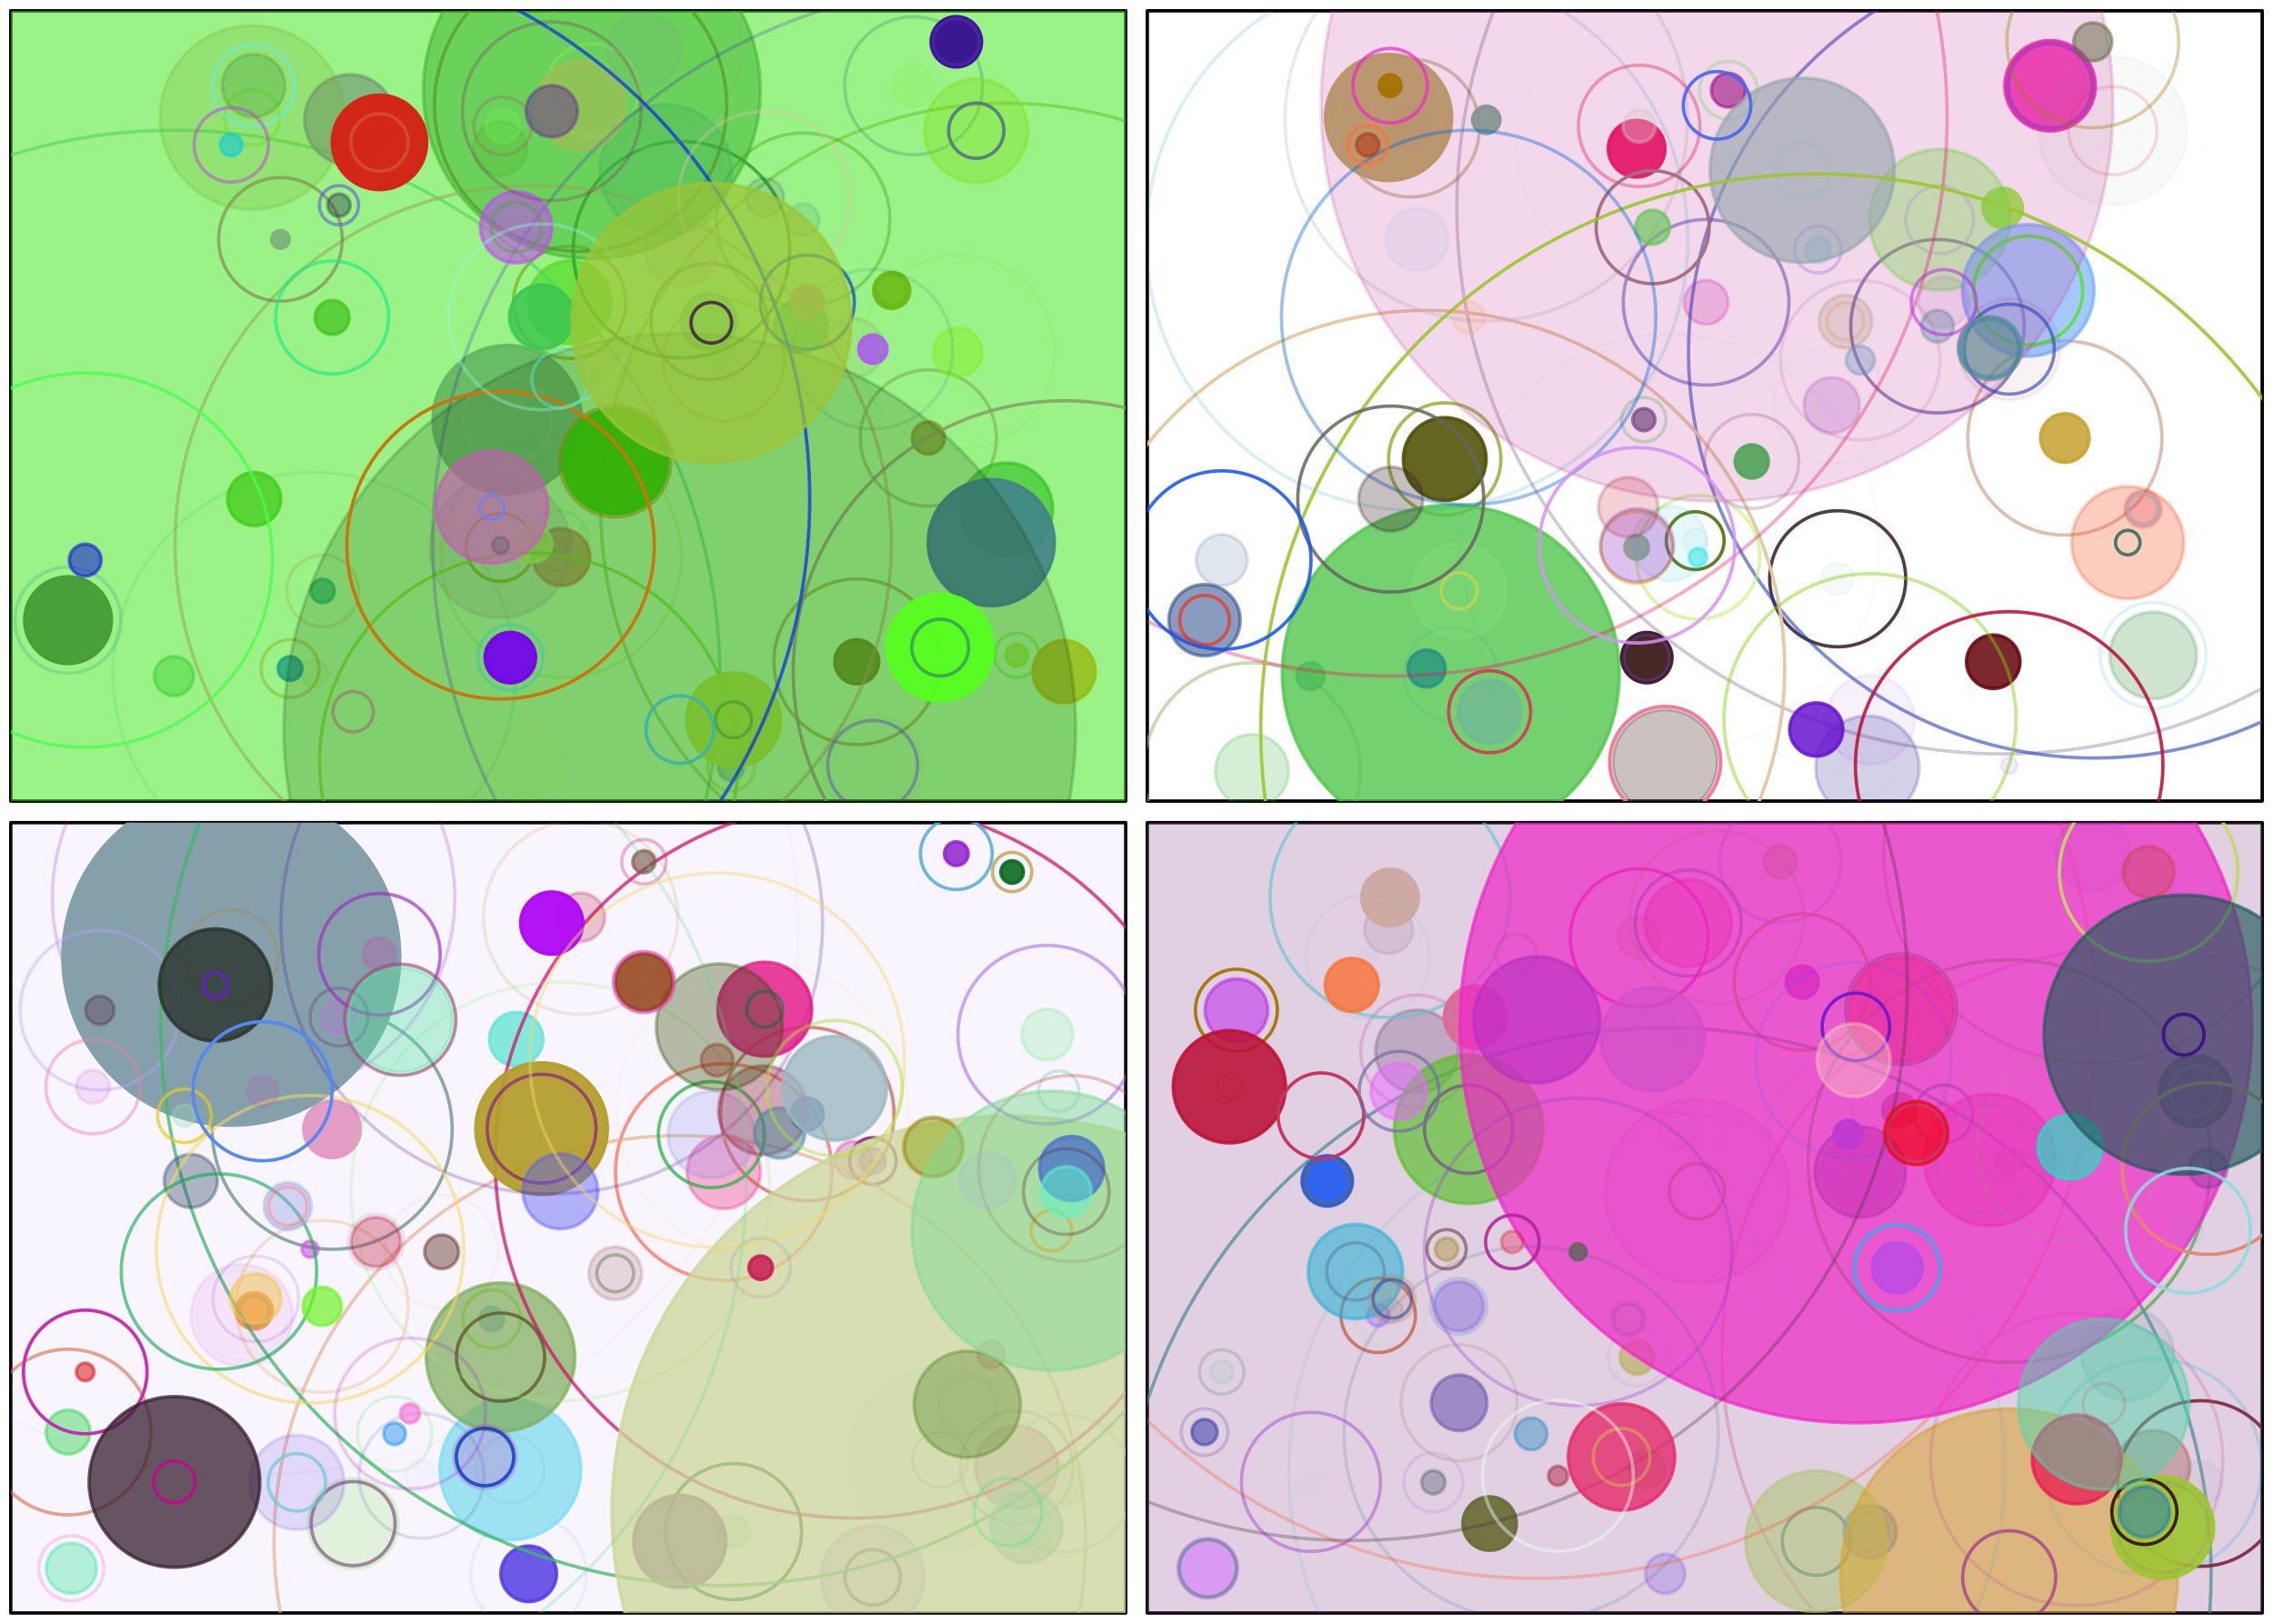 <?xml version='1.0' encoding='UTF-8' ?>
<svg xmlns='http://www.w3.org/2000/svg' xmlns:xlink='http://www.w3.org/1999/xlink' class='svglite' width='504.00pt' height='360.00pt' viewBox='0 0 504.00 360.00'>
<defs>
  <style type='text/css'><![CDATA[
    .svglite line, .svglite polyline, .svglite polygon, .svglite path, .svglite rect, .svglite circle {
      fill: none;
      stroke: #000000;
      stroke-linecap: round;
      stroke-linejoin: round;
      stroke-miterlimit: 10.00;
    }
    .svglite text {
      white-space: pre;
    }
  ]]></style>
</defs>
<rect width='100%' height='100%' style='stroke: none; fill: #FFFFFF;'/>
<defs>
  <clipPath id='cpMC4wMHw1MDQuMDB8MC4wMHwzNjAuMDA='>
    <rect x='0.00' y='0.00' width='504.00' height='360.00' />
  </clipPath>
</defs>
<g clip-path='url(#cpMC4wMHw1MDQuMDB8MC4wMHwzNjAuMDA=)'>
<polygon points='2.39,177.61 249.61,177.61 249.61,2.39 2.39,2.39 ' style='stroke-width: 0.75;' />
</g>
<defs>
  <clipPath id='cpMi4zOXwyNDkuNjF8Mi4zOXwxNzcuNjE='>
    <rect x='2.39' y='2.39' width='247.22' height='175.22' />
  </clipPath>
</defs>
<g clip-path='url(#cpMi4zOXwyNDkuNjF8Mi4zOXwxNzcuNjE=)'>
<circle cx='126.30' cy='67.02' r='9.19' style='stroke-width: 0.75; stroke: #79D14F; stroke-opacity: 0.74; fill: #79D14F; fill-opacity: 0.74;' />
<circle cx='126.30' cy='67.02' r='12.45' style='stroke-width: 0.75; stroke: #A05C0A; stroke-opacity: 0.58;' />
<circle cx='157.21' cy='71.27' r='6.18' style='stroke-width: 0.75; stroke: #4B9CD3; stroke-opacity: 0.48; fill: #4B9CD3; fill-opacity: 0.48;' />
<circle cx='157.21' cy='71.27' r='12.86' style='stroke-width: 0.75; stroke: #631058; stroke-opacity: 0.56;' />
<circle cx='202.58' cy='19.02' r='4.72' style='stroke-width: 0.75; stroke: #B7D314; stroke-opacity: 0.10; fill: #B7D314; fill-opacity: 0.10;' />
<circle cx='202.58' cy='19.02' r='15.28' style='stroke-width: 0.75; stroke: #0010C1; stroke-opacity: 0.26;' />
<circle cx='205.85' cy='97.11' r='3.59' style='stroke-width: 0.75; stroke: #B84637; stroke-opacity: 0.67; fill: #B84637; fill-opacity: 0.67;' />
<circle cx='205.85' cy='97.11' r='15.08' style='stroke-width: 0.75; stroke: #BC7B9A; stroke-opacity: 0.62;' />
<circle cx='151.11' cy='55.35' r='8.15' style='stroke-width: 0.75; stroke: #F049F7; stroke-opacity: 0.25; fill: #F049F7; fill-opacity: 0.25;' />
<circle cx='151.11' cy='55.35' r='24.00' style='stroke-width: 0.75; stroke: #1E4E3E; stroke-opacity: 0.78;' />
<circle cx='38.57' cy='149.91' r='4.38' style='stroke-width: 0.75; stroke: #1AAA37; stroke-opacity: 0.39; fill: #1AAA37; fill-opacity: 0.39;' />
<circle cx='38.57' cy='149.91' r='121.04' style='stroke-width: 0.75; stroke: #60BB9C; stroke-opacity: 0.57;' />
<circle cx='189.97' cy='146.72' r='4.90' style='stroke-width: 0.75; stroke: #894731; stroke-opacity: 0.88; fill: #894731; fill-opacity: 0.88;' />
<circle cx='189.97' cy='146.72' r='18.36' style='stroke-width: 0.75; stroke: #D0948A; stroke-opacity: 0.95;' />
<circle cx='177.60' cy='72.32' r='5.88' style='stroke-width: 0.75; stroke: #1DA9D0; stroke-opacity: 0.64; fill: #1DA9D0; fill-opacity: 0.64;' />
<circle cx='177.60' cy='72.32' r='4.08' style='stroke-width: 0.75; stroke: #3CC6DD; stroke-opacity: 0.77;' />
<circle cx='77.56' cy='26.57' r='10.04' style='stroke-width: 0.75; stroke: #A12ED8; stroke-opacity: 0.57; fill: #A12ED8; fill-opacity: 0.57;' />
<circle cx='77.56' cy='26.57' r='9.31' style='stroke-width: 0.75; stroke: #30034F; stroke-opacity: 0.008;' />
<circle cx='212.37' cy='78.09' r='5.40' style='stroke-width: 0.75; stroke: #CEF237; stroke-opacity: 0.47; fill: #CEF237; fill-opacity: 0.47;' />
<circle cx='212.37' cy='78.09' r='21.52' style='stroke-width: 0.75; stroke: #5DFF4A; stroke-opacity: 0.12;' />
<circle cx='162.09' cy='170.18' r='2.83' style='stroke-width: 0.75; stroke: #9589AB; stroke-opacity: 0.55; fill: #9589AB; fill-opacity: 0.55;' />
<circle cx='162.09' cy='170.18' r='5.17' style='stroke-width: 0.75; stroke: #BDB518; stroke-opacity: 0.40;' />
<circle cx='123.88' cy='119.87' r='3.02' style='stroke-width: 0.75; stroke: #060DDB; stroke-opacity: 0.16; fill: #060DDB; fill-opacity: 0.16;' />
<circle cx='123.88' cy='119.87' r='6.57' style='stroke-width: 0.75; stroke: #65DA6B; stroke-opacity: 0.22;' />
<circle cx='110.90' cy='32.97' r='5.94' style='stroke-width: 0.75; stroke: #9B9458; stroke-opacity: 0.32; fill: #9B9458; fill-opacity: 0.32;' />
<circle cx='110.90' cy='32.97' r='1209.07' style='stroke-width: 0.75; stroke: #368798; stroke-opacity: 0.45;' />
<circle cx='178.09' cy='48.71' r='3.57' style='stroke-width: 0.75; stroke: #AA90EB; stroke-opacity: 0.34; fill: #AA90EB; fill-opacity: 0.34;' />
<circle cx='178.09' cy='48.71' r='19.22' style='stroke-width: 0.75; stroke: #3A581D; stroke-opacity: 0.38;' />
<circle cx='69.70' cy='149.35' r='3.04' style='stroke-width: 0.75; stroke: #88B400; stroke-opacity: 0.11; fill: #88B400; fill-opacity: 0.11;' />
<circle cx='69.70' cy='149.35' r='44.62' style='stroke-width: 0.75; stroke: #38B592; stroke-opacity: 0.17;' />
<circle cx='223.18' cy='112.85' r='10.24' style='stroke-width: 0.75; stroke: #299636; stroke-opacity: 0.61; fill: #299636; fill-opacity: 0.61;' />
<circle cx='223.18' cy='112.85' r='89.97' style='stroke-width: 0.75; stroke: #6D7C05; stroke-opacity: 0.40;' />
<circle cx='216.47' cy='28.97' r='11.48' style='stroke-width: 0.75; stroke: #C6D20F; stroke-opacity: 0.34; fill: #C6D20F; fill-opacity: 0.34;' />
<circle cx='216.47' cy='28.97' r='6.13' style='stroke-width: 0.75; stroke: #720FEA; stroke-opacity: 0.94;' />
<circle cx='64.32' cy='148.22' r='2.65' style='stroke-width: 0.75; stroke: #0D5EED; stroke-opacity: 0.83; fill: #0D5EED; fill-opacity: 0.83;' />
<circle cx='64.32' cy='148.22' r='6.41' style='stroke-width: 0.75; stroke: #C44D05; stroke-opacity: 0.35;' />
<circle cx='124.50' cy='123.55' r='6.29' style='stroke-width: 0.75; stroke: #F92C57; stroke-opacity: 0.65; fill: #F92C57; fill-opacity: 0.65;' />
<circle cx='124.50' cy='123.55' r='26.61' style='stroke-width: 0.75; stroke: #BECE69; stroke-opacity: 0.31;' />
<circle cx='110.91' cy='121.36' r='15.62' style='stroke-width: 0.75; stroke: #C74ACA; stroke-opacity: 0.21; fill: #C74ACA; fill-opacity: 0.21;' />
<circle cx='110.91' cy='121.36' r='7.53' style='stroke-width: 0.75; stroke: #B18625; stroke-opacity: 0.85;' />
<circle cx='131.24' cy='20.01' r='37.36' style='stroke-width: 0.75; stroke: #377546; stroke-opacity: 0.49; fill: #377546; fill-opacity: 0.49;' />
<circle cx='131.24' cy='20.01' r='10.32' style='stroke-width: 0.75; stroke: #CFE4AB; stroke-opacity: 0.45;' />
<circle cx='197.73' cy='64.39' r='4.03' style='stroke-width: 0.75; stroke: #98850B; stroke-opacity: 0.82; fill: #98850B; fill-opacity: 0.82;' />
<circle cx='197.73' cy='64.39' r='3.29' style='stroke-width: 0.75; stroke: #2B332A; stroke-opacity: 0.11;' />
<circle cx='112.49' cy='93.04' r='16.47' style='stroke-width: 0.75; stroke: #8C82AF; stroke-opacity: 0.89; fill: #8C82AF; fill-opacity: 0.89;' />
<circle cx='112.49' cy='93.04' r='9.78' style='stroke-width: 0.75; stroke: #C8A3F6; stroke-opacity: 0.29;' />
<circle cx='118.23' cy='120.53' r='4.14' style='stroke-width: 0.75; stroke: #F0E79C; stroke-opacity: 0.75; fill: #F0E79C; fill-opacity: 0.75;' />
<circle cx='118.23' cy='120.53' r='79.41' style='stroke-width: 0.75; stroke: #F26A93; stroke-opacity: 0.55;' />
<circle cx='62.19' cy='53.08' r='1.98' style='stroke-width: 0.75; stroke: #C67DE5; stroke-opacity: 0.94; fill: #C67DE5; fill-opacity: 0.94;' />
<circle cx='62.19' cy='53.08' r='13.70' style='stroke-width: 0.75; stroke: #C10B92; stroke-opacity: 0.60;' />
<circle cx='71.54' cy='131.02' r='2.64' style='stroke-width: 0.75; stroke: #1082A3; stroke-opacity: 0.65; fill: #1082A3; fill-opacity: 0.65;' />
<circle cx='71.54' cy='131.02' r='7.96' style='stroke-width: 0.75; stroke: #FF9793; stroke-opacity: 0.43;' />
<circle cx='111.46' cy='27.92' r='3.76' style='stroke-width: 0.75; stroke: #A8FC9B; stroke-opacity: 0.27; fill: #A8FC9B; fill-opacity: 0.27;' />
<circle cx='111.46' cy='27.92' r='6.41' style='stroke-width: 0.75; stroke: #E803AF; stroke-opacity: 0.38;' />
<circle cx='147.62' cy='37.74' r='14.60' style='stroke-width: 0.75; stroke: #4B7AB2; stroke-opacity: 0.31; fill: #4B7AB2; fill-opacity: 0.31;' />
<circle cx='147.62' cy='37.74' r='12.06' style='stroke-width: 0.75; stroke: #B8524E; stroke-opacity: 0.059;' />
<circle cx='225.43' cy='145.30' r='2.48' style='stroke-width: 0.75; stroke: #BBD619; stroke-opacity: 0.51; fill: #BBD619; fill-opacity: 0.51;' />
<circle cx='225.43' cy='145.30' r='4.92' style='stroke-width: 0.75; stroke: #4BD108; stroke-opacity: 0.36;' />
<circle cx='117.23' cy='168.93' r='8.32' style='stroke-width: 0.75; stroke: #BAE015; stroke-opacity: 0.043; fill: #BAE015; fill-opacity: 0.043;' />
<circle cx='117.23' cy='168.93' r='46.38' style='stroke-width: 0.75; stroke: #8EC725; stroke-opacity: 0.67;' />
<circle cx='235.94' cy='148.91' r='6.91' style='stroke-width: 0.75; stroke: #F78D17; stroke-opacity: 0.80; fill: #F78D17; fill-opacity: 0.80;' />
<circle cx='235.94' cy='148.91' r='60.05' style='stroke-width: 0.75; stroke: #D455B6; stroke-opacity: 0.85;' />
<circle cx='162.65' cy='159.58' r='10.42' style='stroke-width: 0.75; stroke: #E9D45C; stroke-opacity: 0.91; fill: #E9D45C; fill-opacity: 0.91;' />
<circle cx='162.65' cy='159.58' r='4.00' style='stroke-width: 0.75; stroke: #3B6C75; stroke-opacity: 0.55;' />
<circle cx='160.48' cy='79.85' r='3.63' style='stroke-width: 0.75; stroke: #BEB4A1; stroke-opacity: 0.11; fill: #BEB4A1; fill-opacity: 0.11;' />
<circle cx='160.48' cy='79.85' r='13.46' style='stroke-width: 0.75; stroke: #F0841A; stroke-opacity: 0.44;' />
<circle cx='55.90' cy='26.04' r='20.42' style='stroke-width: 0.75; stroke: #B17957; stroke-opacity: 0.24; fill: #B17957; fill-opacity: 0.24;' />
<circle cx='55.90' cy='26.04' r='6.13' style='stroke-width: 0.75; stroke: #A5D82A; stroke-opacity: 0.44;' />
<circle cx='15.09' cy='137.50' r='9.63' style='stroke-width: 0.75; stroke: #57535B; stroke-opacity: 0.96; fill: #57535B; fill-opacity: 0.96;' />
<circle cx='15.09' cy='137.50' r='11.75' style='stroke-width: 0.75; stroke: #739BF6; stroke-opacity: 0.42;' />
<circle cx='136.43' cy='102.31' r='11.59' style='stroke-width: 0.75; stroke: #3BB000; stroke-opacity: 0.95; fill: #3BB000; fill-opacity: 0.95;' />
<circle cx='136.43' cy='102.31' r='12.31' style='stroke-width: 0.75; stroke: #F33A02; stroke-opacity: 0.54;' />
<circle cx='78.30' cy='157.80' r='1220.78' style='stroke-width: 0.75; stroke: #39E911; stroke-opacity: 0.50; fill: #39E911; fill-opacity: 0.50;' />
<circle cx='78.30' cy='157.80' r='4.48' style='stroke-width: 0.75; stroke: #D30B74; stroke-opacity: 0.31;' />
<circle cx='128.73' cy='23.36' r='9.87' style='stroke-width: 0.75; stroke: #A4BC57; stroke-opacity: 0.65; fill: #A4BC57; fill-opacity: 0.65;' />
<circle cx='128.73' cy='23.36' r='32.39' style='stroke-width: 0.75; stroke: #549A28; stroke-opacity: 0.71;' />
<circle cx='193.55' cy='77.41' r='3.16' style='stroke-width: 0.75; stroke: #AB61FB; stroke-opacity: 0.91; fill: #AB61FB; fill-opacity: 0.91;' />
<circle cx='193.55' cy='77.41' r='17.68' style='stroke-width: 0.75; stroke: #17665E; stroke-opacity: 0.13;' />
<circle cx='219.80' cy='120.30' r='13.99' style='stroke-width: 0.75; stroke: #428588; stroke-opacity: 0.92; fill: #428588; fill-opacity: 0.92;' />
<circle cx='219.80' cy='120.30' r='123.84' style='stroke-width: 0.75; stroke: #371AB8; stroke-opacity: 0.23;' />
<circle cx='114.45' cy='50.38' r='7.93' style='stroke-width: 0.75; stroke: #BE4DEE; stroke-opacity: 0.60; fill: #BE4DEE; fill-opacity: 0.60;' />
<circle cx='114.45' cy='50.38' r='5.51' style='stroke-width: 0.75; stroke: #5E9B4B; stroke-opacity: 0.45;' />
<circle cx='179.01' cy='66.99' r='3.69' style='stroke-width: 0.75; stroke: #AAAC7E; stroke-opacity: 0.92; fill: #AAAC7E; fill-opacity: 0.92;' />
<circle cx='179.01' cy='66.99' r='10.43' style='stroke-width: 0.75; stroke: #1450B8; stroke-opacity: 0.75;' />
<circle cx='56.23' cy='18.99' r='6.97' style='stroke-width: 0.75; stroke: #469A36; stroke-opacity: 0.29; fill: #469A36; fill-opacity: 0.29;' />
<circle cx='56.23' cy='18.99' r='9.09' style='stroke-width: 0.75; stroke: #66ECE8; stroke-opacity: 0.53;' />
<circle cx='150.73' cy='161.74' r='87.80' style='stroke-width: 0.75; stroke: #194A0E; stroke-opacity: 0.20; fill: #194A0E; fill-opacity: 0.20;' />
<circle cx='150.73' cy='161.74' r='7.49' style='stroke-width: 0.75; stroke: #45B3A0; stroke-opacity: 0.98;' />
<circle cx='193.50' cy='169.71' r='11.29' style='stroke-width: 0.75; stroke: #5E364F; stroke-opacity: 0.016; fill: #5E364F; fill-opacity: 0.016;' />
<circle cx='193.50' cy='169.71' r='9.97' style='stroke-width: 0.75; stroke: #593FB7; stroke-opacity: 0.42;' />
<circle cx='109.05' cy='112.45' r='12.45' style='stroke-width: 0.75; stroke: #C35DB0; stroke-opacity: 0.64; fill: #C35DB0; fill-opacity: 0.64;' />
<circle cx='109.05' cy='112.45' r='2.72' style='stroke-width: 0.75; stroke: #6E7FF6; stroke-opacity: 0.67;' />
<circle cx='73.65' cy='70.37' r='3.78' style='stroke-width: 0.75; stroke: #42C21D; stroke-opacity: 0.73; fill: #42C21D; fill-opacity: 0.73;' />
<circle cx='73.65' cy='70.37' r='12.52' style='stroke-width: 0.75; stroke: #1DEA82; stroke-opacity: 0.65;' />
<circle cx='113.16' cy='145.80' r='5.61' style='stroke-width: 0.75; stroke: #7302EC; stroke-opacity: 0.93; fill: #7302EC; fill-opacity: 0.93;' />
<circle cx='113.16' cy='145.80' r='7.22' style='stroke-width: 0.75; stroke: #28C5B6; stroke-opacity: 0.40;' />
<circle cx='51.28' cy='32.12' r='2.44' style='stroke-width: 0.75; stroke: #14CDD8; stroke-opacity: 0.61; fill: #14CDD8; fill-opacity: 0.61;' />
<circle cx='51.28' cy='32.12' r='8.25' style='stroke-width: 0.75; stroke: #C530E4; stroke-opacity: 0.45;' />
<circle cx='56.37' cy='110.64' r='5.91' style='stroke-width: 0.75; stroke: #3FC916; stroke-opacity: 0.73; fill: #3FC916; fill-opacity: 0.73;' />
<circle cx='56.37' cy='110.64' r='123.17' style='stroke-width: 0.75; stroke: #1338E0; stroke-opacity: 0.78;' />
<circle cx='110.99' cy='120.89' r='1.81' style='stroke-width: 0.75; stroke: #0B2730; stroke-opacity: 0.16; fill: #0B2730; fill-opacity: 0.16;' />
<circle cx='110.99' cy='120.89' r='34.09' style='stroke-width: 0.75; stroke: #C77610; stroke-opacity: 0.99;' />
<circle cx='189.22' cy='77.17' r='6.65' style='stroke-width: 0.75; stroke: #9F5120; stroke-opacity: 0.071; fill: #9F5120; fill-opacity: 0.071;' />
<circle cx='189.22' cy='77.17' r='6.33' style='stroke-width: 0.75; stroke: #6BD16C; stroke-opacity: 0.18;' />
<circle cx='18.90' cy='124.18' r='3.55' style='stroke-width: 0.75; stroke: #0C0AE0; stroke-opacity: 0.53; fill: #0C0AE0; fill-opacity: 0.53;' />
<circle cx='18.90' cy='124.18' r='41.50' style='stroke-width: 0.75; stroke: #49FE4D; stroke-opacity: 0.70;' />
<circle cx='212.05' cy='9.27' r='5.59' style='stroke-width: 0.75; stroke: #37138F; stroke-opacity: 0.97; fill: #37138F; fill-opacity: 0.97;' />
<circle cx='212.05' cy='9.27' r='5.13' style='stroke-width: 0.75; stroke: #7640D8; stroke-opacity: 0.26;' />
<circle cx='75.16' cy='45.49' r='2.51' style='stroke-width: 0.75; stroke: #28354D; stroke-opacity: 0.40; fill: #28354D; fill-opacity: 0.40;' />
<circle cx='75.16' cy='45.49' r='4.35' style='stroke-width: 0.75; stroke: #645FD6; stroke-opacity: 0.61;' />
<circle cx='120.09' cy='70.24' r='7.11' style='stroke-width: 0.75; stroke: #3CC751; stroke-opacity: 0.84; fill: #3CC751; fill-opacity: 0.84;' />
<circle cx='120.09' cy='70.24' r='20.61' style='stroke-width: 0.75; stroke: #91F5D9; stroke-opacity: 0.37;' />
<circle cx='142.77' cy='11.06' r='8.12' style='stroke-width: 0.75; stroke: #8D8FAA; stroke-opacity: 0.11; fill: #8D8FAA; fill-opacity: 0.11;' />
<circle cx='142.77' cy='11.06' r='21.66' style='stroke-width: 0.75; stroke: #86BD67; stroke-opacity: 0.20;' />
<circle cx='124.26' cy='84.14' r='7.01' style='stroke-width: 0.75; stroke: #5C8626; stroke-opacity: 0.082; fill: #5C8626; fill-opacity: 0.082;' />
<circle cx='124.26' cy='84.14' r='6.36' style='stroke-width: 0.75; stroke: #54F1DB; stroke-opacity: 0.41;' />
<circle cx='122.34' cy='24.66' r='5.69' style='stroke-width: 0.75; stroke: #6D4B88; stroke-opacity: 0.61; fill: #6D4B88; fill-opacity: 0.61;' />
<circle cx='122.34' cy='24.66' r='19.79' style='stroke-width: 0.75; stroke: #800559; stroke-opacity: 0.23;' />
<circle cx='169.57' cy='43.76' r='4.24' style='stroke-width: 0.75; stroke: #03076A; stroke-opacity: 0.11; fill: #03076A; fill-opacity: 0.11;' />
<circle cx='169.57' cy='43.76' r='19.05' style='stroke-width: 0.75; stroke: #E1C1A8; stroke-opacity: 0.35;' />
<circle cx='84.14' cy='31.57' r='10.48' style='stroke-width: 0.75; stroke: #D32417; stroke-opacity: 0.98; fill: #D32417; fill-opacity: 0.98;' />
<circle cx='84.14' cy='31.57' r='6.37' style='stroke-width: 0.75; stroke: #D3C060; stroke-opacity: 0.23;' />
<circle cx='208.47' cy='143.57' r='11.80' style='stroke-width: 0.75; stroke: #57FD1F; stroke-opacity: 0.95; fill: #57FD1F; fill-opacity: 0.95;' />
<circle cx='208.47' cy='143.57' r='6.30' style='stroke-width: 0.75; stroke: #000EAA; stroke-opacity: 0.33;' />
<circle cx='157.73' cy='71.56' r='30.97' style='stroke-width: 0.75; stroke: #9CC536; stroke-opacity: 0.72; fill: #9CC536; fill-opacity: 0.72;' />
<circle cx='157.73' cy='71.56' r='4.51' style='stroke-width: 0.75; stroke: #380B3F; stroke-opacity: 0.76;' />
</g>
<defs>
  <clipPath id='cpMjU0LjM5fDUwMS42MXwyLjM5fDE3Ny42MQ=='>
    <rect x='254.39' y='2.39' width='247.22' height='175.22' />
  </clipPath>
</defs>
<g clip-path='url(#cpMjU0LjM5fDUwMS42MXwyLjM5fDE3Ny42MQ==)'>
</g>
<g clip-path='url(#cpMC4wMHw1MDQuMDB8MC4wMHwzNjAuMDA=)'>
<polygon points='254.39,177.61 501.61,177.61 501.61,2.39 254.39,2.39 ' style='stroke-width: 0.75;' />
</g>
<g clip-path='url(#cpMjU0LjM5fDUwMS42MXwyLjM5fDE3Ny42MQ==)'>
<circle cx='320.35' cy='101.77' r='9.19' style='stroke-width: 0.75; stroke: #4C4E01; stroke-opacity: 0.87; fill: #4C4E01; fill-opacity: 0.87;' />
<circle cx='320.35' cy='101.77' r='12.45' style='stroke-width: 0.75; stroke: #799602; stroke-opacity: 0.66;' />
<circle cx='406.16' cy='89.86' r='6.18' style='stroke-width: 0.75; stroke: #B979D1; stroke-opacity: 0.31; fill: #B979D1; fill-opacity: 0.31;' />
<circle cx='406.16' cy='89.86' r='12.86' style='stroke-width: 0.75; stroke: #BDA05C; stroke-opacity: 0.039;' />
<circle cx='312.74' cy='28.39' r='4.72' style='stroke-width: 0.75; stroke: #934B9C; stroke-opacity: 0.83; fill: #934B9C; fill-opacity: 0.83;' />
<circle cx='312.74' cy='28.39' r='15.28' style='stroke-width: 0.75; stroke: #7B6310; stroke-opacity: 0.35;' />
<circle cx='407.48' cy='128.32' r='3.59' style='stroke-width: 0.75; stroke: #90B7D3; stroke-opacity: 0.078; fill: #90B7D3; fill-opacity: 0.078;' />
<circle cx='407.48' cy='128.32' r='15.08' style='stroke-width: 0.75; stroke: #1A0010; stroke-opacity: 0.76;' />
<circle cx='277.60' cy='170.95' r='8.15' style='stroke-width: 0.75; stroke: #43B846; stroke-opacity: 0.22; fill: #43B846; fill-opacity: 0.22;' />
<circle cx='277.60' cy='170.95' r='24.00' style='stroke-width: 0.75; stroke: #ABBC7B; stroke-opacity: 0.60;' />
<circle cx='444.07' cy='46.10' r='4.38' style='stroke-width: 0.75; stroke: #9EF049; stroke-opacity: 0.97; fill: #9EF049; fill-opacity: 0.97;' />
<circle cx='444.07' cy='46.10' r='121.04' style='stroke-width: 0.75; stroke: #3F1E4E; stroke-opacity: 0.24;' />
<circle cx='378.30' cy='67.02' r='4.90' style='stroke-width: 0.75; stroke: #C61AAA; stroke-opacity: 0.22; fill: #C61AAA; fill-opacity: 0.22;' />
<circle cx='378.30' cy='67.02' r='18.36' style='stroke-width: 0.75; stroke: #6460BB; stroke-opacity: 0.61;' />
<circle cx='409.21' cy='71.27' r='5.88' style='stroke-width: 0.75; stroke: #918947; stroke-opacity: 0.19; fill: #918947; fill-opacity: 0.19;' />
<circle cx='409.21' cy='71.27' r='4.08' style='stroke-width: 0.75; stroke: #E1D094; stroke-opacity: 0.54;' />
<circle cx='454.58' cy='19.02' r='10.04' style='stroke-width: 0.75; stroke: #F21DA9; stroke-opacity: 0.82; fill: #F21DA9; fill-opacity: 0.82;' />
<circle cx='454.58' cy='19.02' r='9.31' style='stroke-width: 0.75; stroke: #A43CC6; stroke-opacity: 0.87;' />
<circle cx='457.85' cy='97.11' r='5.40' style='stroke-width: 0.75; stroke: #C5A12E; stroke-opacity: 0.85; fill: #C5A12E; fill-opacity: 0.85;' />
<circle cx='457.85' cy='97.11' r='21.52' style='stroke-width: 0.75; stroke: #923003; stroke-opacity: 0.31;' />
<circle cx='403.11' cy='55.35' r='2.83' style='stroke-width: 0.75; stroke: #02CEF2; stroke-opacity: 0.22; fill: #02CEF2; fill-opacity: 0.22;' />
<circle cx='403.11' cy='55.35' r='5.17' style='stroke-width: 0.75; stroke: #785DFF; stroke-opacity: 0.29;' />
<circle cx='290.57' cy='149.91' r='3.02' style='stroke-width: 0.75; stroke: #1E9589; stroke-opacity: 0.67; fill: #1E9589; fill-opacity: 0.67;' />
<circle cx='290.57' cy='149.91' r='6.57' style='stroke-width: 0.75; stroke: #8BBDB5; stroke-opacity: 0.094;' />
<circle cx='441.97' cy='146.72' r='5.94' style='stroke-width: 0.75; stroke: #66060D; stroke-opacity: 0.86; fill: #66060D; fill-opacity: 0.86;' />
<circle cx='441.97' cy='146.72' r='1209.07' style='stroke-width: 0.75; stroke: #2A65DA; stroke-opacity: 0.42;' />
<circle cx='429.60' cy='72.32' r='3.57' style='stroke-width: 0.75; stroke: #379B94; stroke-opacity: 0.35; fill: #379B94; fill-opacity: 0.35;' />
<circle cx='429.60' cy='72.32' r='19.22' style='stroke-width: 0.75; stroke: #513687; stroke-opacity: 0.60;' />
<circle cx='329.56' cy='26.57' r='3.04' style='stroke-width: 0.75; stroke: #73AA90; stroke-opacity: 0.92; fill: #73AA90; fill-opacity: 0.92;' />
<circle cx='329.56' cy='26.57' r='44.62' style='stroke-width: 0.75; stroke: #573A58; stroke-opacity: 0.11;' />
<circle cx='464.37' cy='78.09' r='89.97' style='stroke-width: 0.75; stroke: #1C38B5; stroke-opacity: 0.57;' />
<circle cx='414.09' cy='170.18' r='11.48' style='stroke-width: 0.75; stroke: #2C2996; stroke-opacity: 0.21; fill: #2C2996; fill-opacity: 0.21;' />
<circle cx='414.09' cy='170.18' r='6.13' style='stroke-width: 0.75; stroke: #9C6D7C; stroke-opacity: 0.020;' />
<circle cx='375.88' cy='119.87' r='2.65' style='stroke-width: 0.75; stroke: #65C6D2; stroke-opacity: 0.059; fill: #65C6D2; fill-opacity: 0.059;' />
<circle cx='375.88' cy='119.87' r='6.41' style='stroke-width: 0.75; stroke: #57720F; stroke-opacity: 0.92;' />
<circle cx='362.90' cy='32.97' r='6.29' style='stroke-width: 0.75; stroke: #EF0D5E; stroke-opacity: 0.93; fill: #EF0D5E; fill-opacity: 0.93;' />
<circle cx='362.90' cy='32.97' r='26.61' style='stroke-width: 0.75; stroke: #D4C44D; stroke-opacity: 0.020;' />
<circle cx='430.09' cy='48.71' r='15.62' style='stroke-width: 0.75; stroke: #59F92C; stroke-opacity: 0.34; fill: #59F92C; fill-opacity: 0.34;' />
<circle cx='430.09' cy='48.71' r='7.53' style='stroke-width: 0.75; stroke: #A5BECE; stroke-opacity: 0.41;' />
<circle cx='321.70' cy='149.35' r='37.36' style='stroke-width: 0.75; stroke: #4FC74A; stroke-opacity: 0.79; fill: #4FC74A; fill-opacity: 0.79;' />
<circle cx='321.70' cy='149.35' r='10.32' style='stroke-width: 0.75; stroke: #36B186; stroke-opacity: 0.15;' />
<circle cx='475.18' cy='112.85' r='4.03' style='stroke-width: 0.75; stroke: #DA3775; stroke-opacity: 0.27; fill: #DA3775; fill-opacity: 0.27;' />
<circle cx='475.18' cy='112.85' r='3.29' style='stroke-width: 0.75; stroke: #7ECFE4; stroke-opacity: 0.67;' />
<circle cx='468.47' cy='28.97' r='16.47' style='stroke-width: 0.75; stroke: #739885; stroke-opacity: 0.043; fill: #739885; fill-opacity: 0.043;' />
<circle cx='468.47' cy='28.97' r='9.78' style='stroke-width: 0.75; stroke: #D12B33; stroke-opacity: 0.16;' />
<circle cx='316.32' cy='148.22' r='4.14' style='stroke-width: 0.75; stroke: #1D8C82; stroke-opacity: 0.69; fill: #1D8C82; fill-opacity: 0.69;' />
<circle cx='316.32' cy='148.22' r='79.41' style='stroke-width: 0.75; stroke: #E3C8A3; stroke-opacity: 0.96;' />
<circle cx='376.50' cy='123.55' r='1.98' style='stroke-width: 0.75; stroke: #49F0E7; stroke-opacity: 0.61; fill: #49F0E7; fill-opacity: 0.61;' />
<circle cx='376.50' cy='123.55' r='13.70' style='stroke-width: 0.75; stroke: #BEF26A; stroke-opacity: 0.58;' />
<circle cx='362.91' cy='121.36' r='2.64' style='stroke-width: 0.75; stroke: #8DC67D; stroke-opacity: 0.90; fill: #8DC67D; fill-opacity: 0.90;' />
<circle cx='362.91' cy='121.36' r='7.96' style='stroke-width: 0.75; stroke: #EFC10B; stroke-opacity: 0.57;' />
<circle cx='383.24' cy='20.01' r='3.76' style='stroke-width: 0.75; stroke: #9A1082; stroke-opacity: 0.64; fill: #9A1082; fill-opacity: 0.64;' />
<circle cx='383.24' cy='20.01' r='6.41' style='stroke-width: 0.75; stroke: #A5FF97; stroke-opacity: 0.58;' />
<circle cx='449.73' cy='64.39' r='14.60' style='stroke-width: 0.75; stroke: #6DA8FC; stroke-opacity: 0.61; fill: #6DA8FC; fill-opacity: 0.61;' />
<circle cx='449.73' cy='64.39' r='12.06' style='stroke-width: 0.75; stroke: #45E803; stroke-opacity: 0.69;' />
<circle cx='364.49' cy='93.04' r='2.48' style='stroke-width: 0.75; stroke: #624B7A; stroke-opacity: 0.70; fill: #624B7A; fill-opacity: 0.70;' />
<circle cx='364.49' cy='93.04' r='4.92' style='stroke-width: 0.75; stroke: #4FB852; stroke-opacity: 0.31;' />
<circle cx='370.23' cy='120.53' r='8.32' style='stroke-width: 0.75; stroke: #0FBBD6; stroke-opacity: 0.098; fill: #0FBBD6; fill-opacity: 0.098;' />
<circle cx='370.23' cy='120.53' r='46.38' style='stroke-width: 0.75; stroke: #824BD1; stroke-opacity: 0.031;' />
<circle cx='314.19' cy='53.08' r='6.91' style='stroke-width: 0.75; stroke: #5BBAE0; stroke-opacity: 0.082; fill: #5BBAE0; fill-opacity: 0.082;' />
<circle cx='314.19' cy='53.08' r='60.05' style='stroke-width: 0.75; stroke: #0B8EC7; stroke-opacity: 0.15;' />
<circle cx='323.54' cy='131.02' r='10.42' style='stroke-width: 0.75; stroke: #ACF78D; stroke-opacity: 0.090; fill: #ACF78D; fill-opacity: 0.090;' />
<circle cx='323.54' cy='131.02' r='4.00' style='stroke-width: 0.75; stroke: #CBD455; stroke-opacity: 0.71;' />
<circle cx='363.46' cy='27.92' r='3.63' style='stroke-width: 0.75; stroke: #D9E9D4; stroke-opacity: 0.36; fill: #D9E9D4; fill-opacity: 0.36;' />
<circle cx='363.46' cy='27.92' r='13.46' style='stroke-width: 0.75; stroke: #E93B6C; stroke-opacity: 0.46;' />
<circle cx='399.62' cy='37.74' r='20.42' style='stroke-width: 0.75; stroke: #8CBEB4; stroke-opacity: 0.63; fill: #8CBEB4; fill-opacity: 0.63;' />
<circle cx='399.62' cy='37.74' r='6.13' style='stroke-width: 0.75; stroke: #1CF084; stroke-opacity: 0.10;' />
<circle cx='477.43' cy='145.30' r='9.63' style='stroke-width: 0.75; stroke: #71B179; stroke-opacity: 0.34; fill: #71B179; fill-opacity: 0.34;' />
<circle cx='477.43' cy='145.30' r='11.75' style='stroke-width: 0.75; stroke: #3DA5D8; stroke-opacity: 0.16;' />
<circle cx='369.23' cy='168.93' r='11.59' style='stroke-width: 0.75; stroke: #705753; stroke-opacity: 0.36; fill: #705753; fill-opacity: 0.36;' />
<circle cx='369.23' cy='168.93' r='12.31' style='stroke-width: 0.75; stroke: #F4739B; stroke-opacity: 0.96;' />
<circle cx='487.94' cy='148.91' r='4.48' style='stroke-width: 0.75; stroke: #F3F33A; stroke-opacity: 0.008;' />
<circle cx='414.65' cy='159.58' r='9.87' style='stroke-width: 0.75; stroke: #8A39E9; stroke-opacity: 0.067; fill: #8A39E9; fill-opacity: 0.067;' />
<circle cx='414.65' cy='159.58' r='32.39' style='stroke-width: 0.75; stroke: #80D30B; stroke-opacity: 0.45;' />
<circle cx='412.48' cy='79.85' r='3.16' style='stroke-width: 0.75; stroke: #50A4BC; stroke-opacity: 0.34; fill: #50A4BC; fill-opacity: 0.34;' />
<circle cx='412.48' cy='79.85' r='17.68' style='stroke-width: 0.75; stroke: #A6549A; stroke-opacity: 0.16;' />
<circle cx='307.90' cy='26.04' r='13.99' style='stroke-width: 0.75; stroke: #B6AB61; stroke-opacity: 0.98; fill: #B6AB61; fill-opacity: 0.98;' />
<circle cx='307.90' cy='26.04' r='123.84' style='stroke-width: 0.75; stroke: #E91766; stroke-opacity: 0.37;' />
<circle cx='267.09' cy='137.50' r='7.93' style='stroke-width: 0.75; stroke: #204285; stroke-opacity: 0.53; fill: #204285; fill-opacity: 0.53;' />
<circle cx='267.09' cy='137.50' r='5.51' style='stroke-width: 0.75; stroke: #EA371A; stroke-opacity: 0.72;' />
<circle cx='388.43' cy='102.31' r='3.69' style='stroke-width: 0.75; stroke: #3ABE4D; stroke-opacity: 0.93; fill: #3ABE4D; fill-opacity: 0.93;' />
<circle cx='388.43' cy='102.31' r='10.43' style='stroke-width: 0.75; stroke: #985E9B; stroke-opacity: 0.29;' />
<circle cx='330.30' cy='157.80' r='6.97' style='stroke-width: 0.75; stroke: #74AAAC; stroke-opacity: 0.49; fill: #74AAAC; fill-opacity: 0.49;' />
<circle cx='330.30' cy='157.80' r='9.09' style='stroke-width: 0.75; stroke: #EA1450; stroke-opacity: 0.72;' />
<circle cx='380.73' cy='23.36' r='87.80' style='stroke-width: 0.75; stroke: #BE469A; stroke-opacity: 0.21; fill: #BE469A; fill-opacity: 0.21;' />
<circle cx='380.73' cy='23.36' r='7.49' style='stroke-width: 0.75; stroke: #4A66EC; stroke-opacity: 0.91;' />
<circle cx='445.55' cy='77.41' r='11.29' style='stroke-width: 0.75; stroke: #87194A; stroke-opacity: 0.055; fill: #87194A; fill-opacity: 0.055;' />
<circle cx='445.55' cy='77.41' r='9.97' style='stroke-width: 0.75; stroke: #3345B3; stroke-opacity: 0.63;' />
<circle cx='471.80' cy='120.30' r='12.45' style='stroke-width: 0.75; stroke: #F95E36; stroke-opacity: 0.31; fill: #F95E36; fill-opacity: 0.31;' />
<circle cx='471.80' cy='120.30' r='2.72' style='stroke-width: 0.75; stroke: #04593F; stroke-opacity: 0.72;' />
<circle cx='366.45' cy='50.38' r='3.78' style='stroke-width: 0.75; stroke: #6BC35D; stroke-opacity: 0.69; fill: #6BC35D; fill-opacity: 0.69;' />
<circle cx='366.45' cy='50.38' r='12.52' style='stroke-width: 0.75; stroke: #A26E7F; stroke-opacity: 0.96;' />
<circle cx='431.01' cy='66.99' r='5.61' style='stroke-width: 0.75; stroke: #AA42C2; stroke-opacity: 0.11; fill: #AA42C2; fill-opacity: 0.11;' />
<circle cx='431.01' cy='66.99' r='7.22' style='stroke-width: 0.75; stroke: #B91DEA; stroke-opacity: 0.51;' />
<circle cx='308.23' cy='18.99' r='2.44' style='stroke-width: 0.75; stroke: #A67302; stroke-opacity: 0.93; fill: #A67302; fill-opacity: 0.93;' />
<circle cx='308.23' cy='18.99' r='8.25' style='stroke-width: 0.75; stroke: #EE28C5; stroke-opacity: 0.71;' />
<circle cx='402.73' cy='161.74' r='5.91' style='stroke-width: 0.75; stroke: #6514CD; stroke-opacity: 0.85; fill: #6514CD; fill-opacity: 0.85;' />
<circle cx='402.73' cy='161.74' r='123.17' style='stroke-width: 0.75; stroke: #9BC530; stroke-opacity: 0.89;' />
<circle cx='445.50' cy='169.71' r='1.81' style='stroke-width: 0.75; stroke: #733FC9; stroke-opacity: 0.086; fill: #733FC9; fill-opacity: 0.086;' />
<circle cx='445.50' cy='169.71' r='34.09' style='stroke-width: 0.75; stroke: #BB1338; stroke-opacity: 0.88;' />
<circle cx='361.05' cy='112.45' r='6.65' style='stroke-width: 0.75; stroke: #C70B27; stroke-opacity: 0.19; fill: #C70B27; fill-opacity: 0.19;' />
<circle cx='361.05' cy='112.45' r='6.33' style='stroke-width: 0.75; stroke: #2AC776; stroke-opacity: 0.063;' />
<circle cx='325.65' cy='70.37' r='3.55' style='stroke-width: 0.75; stroke: #FD9F51; stroke-opacity: 0.13; fill: #FD9F51; fill-opacity: 0.13;' />
<circle cx='325.65' cy='70.37' r='41.50' style='stroke-width: 0.75; stroke: #126BD1; stroke-opacity: 0.42;' />
<circle cx='365.16' cy='145.80' r='5.59' style='stroke-width: 0.75; stroke: #2E0C0A; stroke-opacity: 0.88; fill: #2E0C0A; fill-opacity: 0.88;' />
<circle cx='365.16' cy='145.80' r='5.13' style='stroke-width: 0.75; stroke: #8749FE; stroke-opacity: 0.30;' />
<circle cx='303.28' cy='32.12' r='2.51' style='stroke-width: 0.75; stroke: #B23713; stroke-opacity: 0.56; fill: #B23713; fill-opacity: 0.56;' />
<circle cx='303.28' cy='32.12' r='4.35' style='stroke-width: 0.75; stroke: #F77640; stroke-opacity: 0.85;' />
<circle cx='308.37' cy='110.64' r='7.11' style='stroke-width: 0.75; stroke: #422835; stroke-opacity: 0.30; fill: #422835; fill-opacity: 0.30;' />
<circle cx='308.37' cy='110.64' r='20.61' style='stroke-width: 0.75; stroke: #67645F; stroke-opacity: 0.84;' />
<circle cx='362.99' cy='120.89' r='8.12' style='stroke-width: 0.75; stroke: #9B3CC7; stroke-opacity: 0.32; fill: #9B3CC7; fill-opacity: 0.32;' />
<circle cx='362.99' cy='120.89' r='21.66' style='stroke-width: 0.75; stroke: #D791F5; stroke-opacity: 0.85;' />
<circle cx='441.22' cy='77.17' r='7.01' style='stroke-width: 0.75; stroke: #5E8D8F; stroke-opacity: 0.67; fill: #5E8D8F; fill-opacity: 0.67;' />
<circle cx='441.22' cy='77.17' r='6.36' style='stroke-width: 0.75; stroke: #1D86BD; stroke-opacity: 0.40;' />
<circle cx='270.90' cy='124.18' r='5.69' style='stroke-width: 0.75; stroke: #345C86; stroke-opacity: 0.15; fill: #345C86; fill-opacity: 0.15;' />
<circle cx='270.90' cy='124.18' r='19.79' style='stroke-width: 0.75; stroke: #1554F1; stroke-opacity: 0.86;' />
<circle cx='464.05' cy='9.27' r='4.24' style='stroke-width: 0.75; stroke: #696D4B; stroke-opacity: 0.53; fill: #696D4B; fill-opacity: 0.53;' />
<circle cx='464.05' cy='9.27' r='19.05' style='stroke-width: 0.75; stroke: #9C8005; stroke-opacity: 0.35;' />
</g>
<defs>
  <clipPath id='cpMi4zOXwyNDkuNjF8MTgyLjM5fDM1Ny42MQ=='>
    <rect x='2.39' y='182.39' width='247.22' height='175.22' />
  </clipPath>
</defs>
<g clip-path='url(#cpMi4zOXwyNDkuNjF8MTgyLjM5fDM1Ny42MQ==)'>
</g>
<g clip-path='url(#cpMC4wMHw1MDQuMDB8MC4wMHwzNjAuMDA=)'>
<polygon points='2.39,357.61 249.61,357.61 249.61,182.39 2.39,182.39 ' style='stroke-width: 0.75;' />
</g>
<g clip-path='url(#cpMi4zOXwyNDkuNjF8MTgyLjM5fDM1Ny42MQ==)'>
<circle cx='225.43' cy='325.30' r='9.19' style='stroke-width: 0.75; stroke: #AA3764; stroke-opacity: 0.38; fill: #AA3764; fill-opacity: 0.38;' />
<circle cx='225.43' cy='325.30' r='12.45' style='stroke-width: 0.75; stroke: #BB9C91; stroke-opacity: 0.54;' />
<circle cx='117.23' cy='348.93' r='6.18' style='stroke-width: 0.75; stroke: #4731E1; stroke-opacity: 0.82; fill: #4731E1; fill-opacity: 0.82;' />
<circle cx='117.23' cy='348.93' r='12.86' style='stroke-width: 0.75; stroke: #948AF2; stroke-opacity: 0.11;' />
<circle cx='235.94' cy='328.91' r='4.72' style='stroke-width: 0.75; stroke: #A9D0A4; stroke-opacity: 0.24; fill: #A9D0A4; fill-opacity: 0.24;' />
<circle cx='235.94' cy='328.91' r='15.28' style='stroke-width: 0.75; stroke: #C6DDC5; stroke-opacity: 0.63;' />
<circle cx='162.65' cy='339.58' r='3.59' style='stroke-width: 0.75; stroke: #2ED892; stroke-opacity: 0.19; fill: #2ED892; fill-opacity: 0.19;' />
<circle cx='162.65' cy='339.58' r='15.08' style='stroke-width: 0.75; stroke: #034F02; stroke-opacity: 0.81;' />
<circle cx='160.48' cy='259.85' r='8.15' style='stroke-width: 0.75; stroke: #F23778; stroke-opacity: 0.36; fill: #F23778; fill-opacity: 0.36;' />
<circle cx='160.48' cy='259.85' r='24.00' style='stroke-width: 0.75; stroke: #FF4A1E; stroke-opacity: 0.58;' />
<circle cx='55.90' cy='206.04' r='4.38' style='stroke-width: 0.75; stroke: #89AB8B; stroke-opacity: 0.74; fill: #89AB8B; fill-opacity: 0.74;' />
<circle cx='55.90' cy='206.04' r='121.04' style='stroke-width: 0.75; stroke: #B51866; stroke-opacity: 0.024;' />
<circle cx='15.09' cy='317.50' r='4.90' style='stroke-width: 0.75; stroke: #0DDB2A; stroke-opacity: 0.40; fill: #0DDB2A; fill-opacity: 0.40;' />
<circle cx='15.09' cy='317.50' r='18.36' style='stroke-width: 0.75; stroke: #DA6B37; stroke-opacity: 0.61;' />
<circle cx='136.43' cy='282.31' r='5.88' style='stroke-width: 0.75; stroke: #945851; stroke-opacity: 0.21; fill: #945851; fill-opacity: 0.21;' />
<circle cx='136.43' cy='282.31' r='4.08' style='stroke-width: 0.75; stroke: #879873; stroke-opacity: 0.67;' />
<circle cx='78.30' cy='337.80' r='10.04' style='stroke-width: 0.75; stroke: #90EB57; stroke-opacity: 0.23; fill: #90EB57; fill-opacity: 0.23;' />
<circle cx='78.30' cy='337.80' r='9.31' style='stroke-width: 0.75; stroke: #581D62; stroke-opacity: 0.53;' />
<circle cx='128.73' cy='203.36' r='5.40' style='stroke-width: 0.75; stroke: #B4001C; stroke-opacity: 0.22; fill: #B4001C; fill-opacity: 0.22;' />
<circle cx='128.73' cy='203.36' r='21.52' style='stroke-width: 0.75; stroke: #B5922C; stroke-opacity: 0.16;' />
<circle cx='193.55' cy='257.41' r='2.83' style='stroke-width: 0.75; stroke: #96369C; stroke-opacity: 0.43; fill: #96369C; fill-opacity: 0.43;' />
<circle cx='193.55' cy='257.41' r='5.17' style='stroke-width: 0.75; stroke: #7C0565; stroke-opacity: 0.78;' />
<circle cx='219.80' cy='300.30' r='3.02' style='stroke-width: 0.75; stroke: #D20F57; stroke-opacity: 0.45; fill: #D20F57; fill-opacity: 0.45;' />
<circle cx='219.80' cy='300.30' r='6.57' style='stroke-width: 0.75; stroke: #0FEAEF; stroke-opacity: 0.051;' />
<circle cx='114.45' cy='230.38' r='5.94' style='stroke-width: 0.75; stroke: #5EEDD4; stroke-opacity: 0.77; fill: #5EEDD4; fill-opacity: 0.77;' />
<circle cx='114.45' cy='230.38' r='1209.07' style='stroke-width: 0.75; stroke: #4D0559; stroke-opacity: 0.98;' />
<circle cx='179.01' cy='246.99' r='3.57' style='stroke-width: 0.75; stroke: #2C57A5; stroke-opacity: 0.75; fill: #2C57A5; fill-opacity: 0.75;' />
<circle cx='179.01' cy='246.99' r='19.22' style='stroke-width: 0.75; stroke: #CE694F; stroke-opacity: 0.78;' />
<circle cx='56.23' cy='198.99' r='3.04' style='stroke-width: 0.75; stroke: #4ACA36; stroke-opacity: 0.69; fill: #4ACA36; fill-opacity: 0.69;' />
<circle cx='56.23' cy='198.99' r='44.62' style='stroke-width: 0.75; stroke: #8625DA; stroke-opacity: 0.22;' />
<circle cx='150.73' cy='341.74' r='10.24' style='stroke-width: 0.75; stroke: #75467E; stroke-opacity: 0.81; fill: #75467E; fill-opacity: 0.81;' />
<circle cx='150.73' cy='341.74' r='89.97' style='stroke-width: 0.75; stroke: #E4AB73; stroke-opacity: 0.60;' />
<circle cx='193.50' cy='349.71' r='11.48' style='stroke-width: 0.75; stroke: #850BD1; stroke-opacity: 0.17; fill: #850BD1; fill-opacity: 0.17;' />
<circle cx='193.50' cy='349.71' r='6.13' style='stroke-width: 0.75; stroke: #332A1D; stroke-opacity: 0.55;' />
<circle cx='109.05' cy='292.45' r='2.65' style='stroke-width: 0.75; stroke: #82AFE3; stroke-opacity: 0.78; fill: #82AFE3; fill-opacity: 0.78;' />
<circle cx='109.05' cy='292.45' r='6.41' style='stroke-width: 0.75; stroke: #A3F649; stroke-opacity: 0.94;' />
<circle cx='73.65' cy='250.37' r='6.29' style='stroke-width: 0.75; stroke: #E79CBE; stroke-opacity: 0.95; fill: #E79CBE; fill-opacity: 0.95;' />
<circle cx='73.65' cy='250.37' r='26.61' style='stroke-width: 0.75; stroke: #6A938D; stroke-opacity: 0.78;' />
<circle cx='113.16' cy='325.80' r='15.62' style='stroke-width: 0.75; stroke: #7DE5EF; stroke-opacity: 0.76; fill: #7DE5EF; fill-opacity: 0.76;' />
<circle cx='113.16' cy='325.80' r='7.53' style='stroke-width: 0.75; stroke: #0B929A; stroke-opacity: 0.063;' />
<circle cx='51.28' cy='212.12' r='37.36' style='stroke-width: 0.75; stroke: #82A3A5; fill: #82A3A5;' />
<circle cx='51.28' cy='212.12' r='10.32' style='stroke-width: 0.75; stroke: #97936D; stroke-opacity: 0.66;' />
<circle cx='56.37' cy='290.64' r='4.03' style='stroke-width: 0.75; stroke: #FC9B45; stroke-opacity: 0.91; fill: #FC9B45; fill-opacity: 0.91;' />
<circle cx='56.37' cy='290.64' r='3.29' style='stroke-width: 0.75; stroke: #03AF62; stroke-opacity: 0.29;' />
<circle cx='110.99' cy='300.89' r='16.47' style='stroke-width: 0.75; stroke: #7AB24F; stroke-opacity: 0.72; fill: #7AB24F; fill-opacity: 0.72;' />
<circle cx='110.99' cy='300.89' r='9.78' style='stroke-width: 0.75; stroke: #524E0F; stroke-opacity: 0.73;' />
<circle cx='189.22' cy='257.17' r='4.14' style='stroke-width: 0.75; stroke: #D61982; stroke-opacity: 0.29; fill: #D61982; fill-opacity: 0.29;' />
<circle cx='189.22' cy='257.17' r='79.41' style='stroke-width: 0.75; stroke: #D1085B; stroke-opacity: 0.73;' />
<circle cx='18.90' cy='304.18' r='1.98' style='stroke-width: 0.75; stroke: #E0150B; stroke-opacity: 0.56; fill: #E0150B; fill-opacity: 0.56;' />
<circle cx='18.90' cy='304.18' r='13.70' style='stroke-width: 0.75; stroke: #C725AC; stroke-opacity: 0.97;' />
<circle cx='212.05' cy='189.27' r='2.64' style='stroke-width: 0.75; stroke: #8D17CB; stroke-opacity: 0.83; fill: #8D17CB; fill-opacity: 0.83;' />
<circle cx='212.05' cy='189.27' r='7.96' style='stroke-width: 0.75; stroke: #55B6D9; stroke-opacity: 0.91;' />
<circle cx='75.16' cy='225.49' r='3.76' style='stroke-width: 0.75; stroke: #D45CE9; stroke-opacity: 0.23; fill: #D45CE9; fill-opacity: 0.23;' />
<circle cx='75.16' cy='225.49' r='6.41' style='stroke-width: 0.75; stroke: #6C758C; stroke-opacity: 0.75;' />
<circle cx='120.09' cy='250.24' r='14.60' style='stroke-width: 0.75; stroke: #B4A11C; stroke-opacity: 0.94; fill: #B4A11C; fill-opacity: 0.94;' />
<circle cx='120.09' cy='250.24' r='12.06' style='stroke-width: 0.75; stroke: #841A71; stroke-opacity: 0.69;' />
<circle cx='142.77' cy='191.06' r='2.48' style='stroke-width: 0.75; stroke: #79573D; stroke-opacity: 0.65; fill: #79573D; fill-opacity: 0.65;' />
<circle cx='142.77' cy='191.06' r='4.92' style='stroke-width: 0.75; stroke: #D82A70; stroke-opacity: 0.34;' />
<circle cx='124.26' cy='264.14' r='8.32' style='stroke-width: 0.75; stroke: #535BF4; stroke-opacity: 0.45; fill: #535BF4; fill-opacity: 0.45;' />
<circle cx='124.26' cy='264.14' r='46.38' style='stroke-width: 0.75; stroke: #9BF66A; stroke-opacity: 0.23;' />
<circle cx='122.34' cy='204.66' r='6.91' style='stroke-width: 0.75; stroke: #B000F3; stroke-opacity: 0.95; fill: #B000F3; fill-opacity: 0.95;' />
<circle cx='122.34' cy='204.66' r='60.05' style='stroke-width: 0.75; stroke: #3A028A; stroke-opacity: 0.22;' />
<circle cx='169.57' cy='223.76' r='10.42' style='stroke-width: 0.75; stroke: #E91180; stroke-opacity: 0.83; fill: #E91180; fill-opacity: 0.83;' />
<circle cx='169.57' cy='223.76' r='4.00' style='stroke-width: 0.75; stroke: #0B7450; stroke-opacity: 0.64;' />
<circle cx='84.14' cy='211.57' r='3.63' style='stroke-width: 0.75; stroke: #BC57A6; stroke-opacity: 0.33; fill: #BC57A6; fill-opacity: 0.33;' />
<circle cx='84.14' cy='211.57' r='13.46' style='stroke-width: 0.75; stroke: #9A28B6; stroke-opacity: 0.67;' />
<circle cx='208.47' cy='323.57' r='20.42' style='stroke-width: 0.75; stroke: #61FBE9; stroke-opacity: 0.090; fill: #61FBE9; fill-opacity: 0.090;' />
<circle cx='208.47' cy='323.57' r='6.13' style='stroke-width: 0.75; stroke: #665E20; stroke-opacity: 0.26;' />
<circle cx='157.73' cy='251.56' r='9.63' style='stroke-width: 0.75; stroke: #8588EA; stroke-opacity: 0.22; fill: #8588EA; fill-opacity: 0.22;' />
<circle cx='157.73' cy='251.56' r='11.75' style='stroke-width: 0.75; stroke: #1AB83A; stroke-opacity: 0.75;' />
<circle cx='88.75' cy='226.09' r='11.59' style='stroke-width: 0.75; stroke: #4DEE98; stroke-opacity: 0.37; fill: #4DEE98; fill-opacity: 0.37;' />
<circle cx='88.75' cy='226.09' r='12.31' style='stroke-width: 0.75; stroke: #9B4B74; stroke-opacity: 0.67;' />
<circle cx='234.75' cy='241.91' r='1220.78' style='stroke-width: 0.75; stroke: #AC7EEA; stroke-opacity: 0.078; fill: #AC7EEA; fill-opacity: 0.078;' />
<circle cx='234.75' cy='241.91' r='4.48' style='stroke-width: 0.75; stroke: #50B8BE; stroke-opacity: 0.27;' />
<circle cx='169.16' cy='246.16' r='9.87' style='stroke-width: 0.75; stroke: #9A364A; stroke-opacity: 0.40; fill: #9A364A; fill-opacity: 0.40;' />
<circle cx='169.16' cy='246.16' r='32.39' style='stroke-width: 0.75; stroke: #ECE887; stroke-opacity: 0.098;' />
<circle cx='22.15' cy='223.98' r='3.16' style='stroke-width: 0.75; stroke: #4A0E33; stroke-opacity: 0.27; fill: #4A0E33; fill-opacity: 0.27;' />
<circle cx='22.15' cy='223.98' r='17.68' style='stroke-width: 0.75; stroke: #B3A0F9; stroke-opacity: 0.37;' />
<circle cx='159.51' cy='227.66' r='13.99' style='stroke-width: 0.75; stroke: #364F04; stroke-opacity: 0.35; fill: #364F04; fill-opacity: 0.35;' />
<circle cx='159.51' cy='227.66' r='123.84' style='stroke-width: 0.75; stroke: #3FB76B; stroke-opacity: 0.76;' />
<circle cx='227.56' cy='338.65' r='7.93' style='stroke-width: 0.75; stroke: #5DB0A2; stroke-opacity: 0.43; fill: #5DB0A2; fill-opacity: 0.43;' />
<circle cx='227.56' cy='338.65' r='5.51' style='stroke-width: 0.75; stroke: #7FF6AA; stroke-opacity: 0.26;' />
<circle cx='20.60' cy='240.94' r='3.69' style='stroke-width: 0.75; stroke: #C21DB9; stroke-opacity: 0.11; fill: #C21DB9; fill-opacity: 0.11;' />
<circle cx='20.60' cy='240.94' r='10.43' style='stroke-width: 0.75; stroke: #EA82A6; stroke-opacity: 0.45;' />
<circle cx='225.68' cy='336.06' r='6.97' style='stroke-width: 0.75; stroke: #02ECEE; stroke-opacity: 0.16; fill: #02ECEE; fill-opacity: 0.16;' />
<circle cx='225.68' cy='336.06' r='9.09' style='stroke-width: 0.75; stroke: #C5B665; stroke-opacity: 0.078;' />
<circle cx='223.48' cy='335.21' r='87.80' style='stroke-width: 0.75; stroke: #CDD89B; stroke-opacity: 0.77; fill: #CDD89B; fill-opacity: 0.77;' />
<circle cx='223.48' cy='335.21' r='7.49' style='stroke-width: 0.75; stroke: #30E473; stroke-opacity: 0.25;' />
<circle cx='53.60' cy='291.63' r='11.29' style='stroke-width: 0.75; stroke: #C916BB; stroke-opacity: 0.075; fill: #C916BB; fill-opacity: 0.075;' />
<circle cx='53.60' cy='291.63' r='9.97' style='stroke-width: 0.75; stroke: #38E0C7; stroke-opacity: 0.043;' />
<circle cx='47.75' cy='218.38' r='12.45' style='stroke-width: 0.75; stroke: #27302A; stroke-opacity: 0.78; fill: #27302A; fill-opacity: 0.78;' />
<circle cx='47.75' cy='218.38' r='2.72' style='stroke-width: 0.75; stroke: #7610FD; stroke-opacity: 0.62;' />
<circle cx='97.92' cy='277.54' r='3.78' style='stroke-width: 0.75; stroke: #512012; stroke-opacity: 0.42; fill: #512012; fill-opacity: 0.42;' />
<circle cx='97.92' cy='277.54' r='12.52' style='stroke-width: 0.75; stroke: #D16C2E; stroke-opacity: 0.047;' />
<circle cx='15.82' cy='347.71' r='5.61' style='stroke-width: 0.75; stroke: #0AE087; stroke-opacity: 0.29; fill: #0AE087; fill-opacity: 0.29;' />
<circle cx='15.82' cy='347.71' r='7.22' style='stroke-width: 0.75; stroke: #FE4DB2; stroke-opacity: 0.22;' />
<circle cx='87.50' cy='317.89' r='2.44' style='stroke-width: 0.75; stroke: #138FF7; stroke-opacity: 0.46; fill: #138FF7; fill-opacity: 0.46;' />
<circle cx='87.50' cy='317.89' r='8.25' style='stroke-width: 0.75; stroke: #40D842; stroke-opacity: 0.16;' />
<circle cx='42.30' cy='261.82' r='5.91' style='stroke-width: 0.75; stroke: #354D67; stroke-opacity: 0.39; fill: #354D67; fill-opacity: 0.39;' />
<circle cx='42.30' cy='261.82' r='123.17' style='stroke-width: 0.75; stroke: #5FD69B; stroke-opacity: 0.24;' />
<circle cx='68.75' cy='276.97' r='1.81' style='stroke-width: 0.75; stroke: #C751D7; stroke-opacity: 0.57; fill: #C751D7; fill-opacity: 0.57;' />
<circle cx='68.75' cy='276.97' r='34.09' style='stroke-width: 0.75; stroke: #F5D95E; stroke-opacity: 0.55;' />
<circle cx='206.96' cy='254.30' r='6.65' style='stroke-width: 0.75; stroke: #8FAA1D; stroke-opacity: 0.53; fill: #8FAA1D; fill-opacity: 0.53;' />
<circle cx='206.96' cy='254.30' r='6.33' style='stroke-width: 0.75; stroke: #BD6734; stroke-opacity: 0.36;' />
<circle cx='159.02' cy='235.05' r='3.55' style='stroke-width: 0.75; stroke: #862615; stroke-opacity: 0.33; fill: #862615; fill-opacity: 0.33;' />
<circle cx='159.02' cy='235.05' r='41.50' style='stroke-width: 0.75; stroke: #F1DB69; stroke-opacity: 0.43;' />
<circle cx='172.89' cy='251.21' r='5.59' style='stroke-width: 0.75; stroke: #4B889C; stroke-opacity: 0.50; fill: #4B889C; fill-opacity: 0.50;' />
<circle cx='172.89' cy='251.21' r='5.13' style='stroke-width: 0.75; stroke: #05593A; stroke-opacity: 0.012;' />
<circle cx='224.42' cy='193.33' r='2.51' style='stroke-width: 0.75; stroke: #076A1D; stroke-opacity: 0.88; fill: #076A1D; fill-opacity: 0.88;' />
<circle cx='224.42' cy='193.33' r='4.35' style='stroke-width: 0.75; stroke: #C1A858; stroke-opacity: 0.83;' />
<circle cx='237.61' cy='259.07' r='7.11' style='stroke-width: 0.75; stroke: #2417FA; stroke-opacity: 0.83; fill: #2417FA; fill-opacity: 0.83;' />
<circle cx='237.61' cy='259.07' r='20.61' style='stroke-width: 0.75; stroke: #C0603A; stroke-opacity: 0.34;' />
<circle cx='48.55' cy='281.92' r='21.66' style='stroke-width: 0.75; stroke: #0EAA53; stroke-opacity: 0.61;' />
<circle cx='107.55' cy='323.03' r='7.01' style='stroke-width: 0.75; stroke: #C536B8; stroke-opacity: 0.22; fill: #C536B8; fill-opacity: 0.22;' />
<circle cx='107.55' cy='323.03' r='6.36' style='stroke-width: 0.75; stroke: #0B3FC3; stroke-opacity: 0.85;' />
<circle cx='232.20' cy='229.39' r='5.69' style='stroke-width: 0.75; stroke: #65E984; stroke-opacity: 0.22; fill: #65E984; fill-opacity: 0.22;' />
<circle cx='232.20' cy='229.39' r='19.79' style='stroke-width: 0.75; stroke: #9B61E5; stroke-opacity: 0.52;' />
<circle cx='71.44' cy='289.63' r='4.24' style='stroke-width: 0.75; stroke: #71F527; stroke-opacity: 0.70; fill: #71F527; fill-opacity: 0.70;' />
<circle cx='71.44' cy='289.63' r='19.05' style='stroke-width: 0.75; stroke: #D29127; stroke-opacity: 0.21;' />
<circle cx='65.83' cy='328.65' r='10.48' style='stroke-width: 0.75; stroke: #693EE6; stroke-opacity: 0.16; fill: #693EE6; fill-opacity: 0.16;' />
<circle cx='65.83' cy='328.65' r='6.37' style='stroke-width: 0.75; stroke: #6CCBD2; stroke-opacity: 0.73;' />
<circle cx='214.48' cy='311.33' r='11.80' style='stroke-width: 0.75; stroke: #507F21; stroke-opacity: 0.35; fill: #507F21; fill-opacity: 0.35;' />
<circle cx='214.48' cy='311.33' r='6.30' style='stroke-width: 0.75; stroke: #5AA835; stroke-opacity: 0.063;' />
<circle cx='233.17' cy='272.86' r='30.97' style='stroke-width: 0.75; stroke: #80DB93; stroke-opacity: 0.50; fill: #80DB93; fill-opacity: 0.50;' />
<circle cx='233.17' cy='272.86' r='4.51' style='stroke-width: 0.75; stroke: #DE960B; stroke-opacity: 0.39;' />
<circle cx='83.34' cy='275.35' r='5.46' style='stroke-width: 0.75; stroke: #C12549; stroke-opacity: 0.36; fill: #C12549; fill-opacity: 0.36;' />
<circle cx='83.34' cy='275.35' r='6.20' style='stroke-width: 0.75; stroke: #6B5F77; stroke-opacity: 0.12;' />
<circle cx='168.67' cy='281.06' r='2.62' style='stroke-width: 0.75; stroke: #C91A51; stroke-opacity: 0.84; fill: #C91A51; fill-opacity: 0.84;' />
<circle cx='168.67' cy='281.06' r='6.55' style='stroke-width: 0.75; stroke: #A97DB5; stroke-opacity: 0.19;' />
<circle cx='38.68' cy='328.56' r='18.92' style='stroke-width: 0.75; stroke: #382133; stroke-opacity: 0.76; fill: #382133; fill-opacity: 0.76;' />
<circle cx='38.68' cy='328.56' r='4.61' style='stroke-width: 0.75; stroke: #BF0B88; stroke-opacity: 0.87;' />
<circle cx='93.45' cy='327.20' r='3.45' style='stroke-width: 0.75; stroke: #DDD8EA; stroke-opacity: 0.13; fill: #DDD8EA; fill-opacity: 0.13;' />
<circle cx='93.45' cy='327.20' r='13.84' style='stroke-width: 0.75; stroke: #4756AC; stroke-opacity: 0.15;' />
<circle cx='40.89' cy='247.38' r='2.43' style='stroke-width: 0.75; stroke: #9ADEB9; stroke-opacity: 0.30; fill: #9ADEB9; fill-opacity: 0.30;' />
<circle cx='40.89' cy='247.38' r='5.94' style='stroke-width: 0.75; stroke: #E6C91E; stroke-opacity: 0.71;' />
<circle cx='56.72' cy='287.96' r='5.59' style='stroke-width: 0.75; stroke: #F1C64C; stroke-opacity: 0.50; fill: #F1C64C; fill-opacity: 0.50;' />
<circle cx='56.72' cy='287.96' r='9.50' style='stroke-width: 0.75; stroke: #780192; stroke-opacity: 0.12;' />
<circle cx='58.21' cy='241.94' r='3.43' style='stroke-width: 0.75; stroke: #BD5EB2; stroke-opacity: 0.20; fill: #BD5EB2; fill-opacity: 0.20;' />
<circle cx='58.21' cy='241.94' r='15.41' style='stroke-width: 0.75; stroke: #5489F2; stroke-opacity: 0.99;' />
<circle cx='90.92' cy='313.37' r='2.13' style='stroke-width: 0.75; stroke: #F571D1; stroke-opacity: 0.62; fill: #F571D1; fill-opacity: 0.62;' />
<circle cx='90.92' cy='313.37' r='16.71' style='stroke-width: 0.75; stroke: #AA00C7; stroke-opacity: 0.19;' />
<circle cx='236.43' cy='264.18' r='5.56' style='stroke-width: 0.75; stroke: #5DF4CB; stroke-opacity: 0.50; fill: #5DF4CB; fill-opacity: 0.50;' />
<circle cx='236.43' cy='264.18' r='9.50' style='stroke-width: 0.75; stroke: #56343F; stroke-opacity: 0.33;' />
<circle cx='63.81' cy='267.43' r='5.22' style='stroke-width: 0.75; stroke: #99A1E6; stroke-opacity: 0.40; fill: #99A1E6; fill-opacity: 0.40;' />
<circle cx='63.81' cy='267.43' r='4.27' style='stroke-width: 0.75; stroke: #FF7D76; stroke-opacity: 0.43;' />
<circle cx='218.95' cy='261.65' r='6.24' style='stroke-width: 0.75; stroke: #A4B3E8; stroke-opacity: 0.18; fill: #A4B3E8; fill-opacity: 0.18;' />
<circle cx='185.06' cy='241.27' r='11.52' style='stroke-width: 0.75; stroke: #9CB9C0; stroke-opacity: 0.79; fill: #9CB9C0; fill-opacity: 0.79;' />
<circle cx='185.06' cy='241.27' r='15.01' style='stroke-width: 0.75; stroke: #ADE239; stroke-opacity: 0.47;' />
<circle cx='142.77' cy='217.73' r='6.30' style='stroke-width: 0.75; stroke: #94431B; stroke-opacity: 0.87; fill: #94431B; fill-opacity: 0.87;' />
<circle cx='142.77' cy='217.73' r='6.76' style='stroke-width: 0.75; stroke: #E64CBE; stroke-opacity: 0.67;' />
</g>
<defs>
  <clipPath id='cpMjU0LjM5fDUwMS42MXwxODIuMzl8MzU3LjYx'>
    <rect x='254.39' y='182.39' width='247.22' height='175.22' />
  </clipPath>
</defs>
<g clip-path='url(#cpMjU0LjM5fDUwMS42MXwxODIuMzl8MzU3LjYx)'>
</g>
<g clip-path='url(#cpMC4wMHw1MDQuMDB8MC4wMHwzNjAuMDA=)'>
<polygon points='254.39,357.61 501.61,357.61 501.61,182.39 254.39,182.39 ' style='stroke-width: 0.75;' />
</g>
<g clip-path='url(#cpMjU0LjM5fDUwMS42MXwxODIuMzl8MzU3LjYx)'>
<circle cx='314.19' cy='233.08' r='9.19' style='stroke-width: 0.75; stroke: #3F1E4E; stroke-opacity: 0.24; fill: #3F1E4E; fill-opacity: 0.24;' />
<circle cx='314.19' cy='233.08' r='12.45' style='stroke-width: 0.75; stroke: #C61AAA; stroke-opacity: 0.22;' />
<circle cx='323.54' cy='311.02' r='6.18' style='stroke-width: 0.75; stroke: #6460BB; stroke-opacity: 0.61; fill: #6460BB; fill-opacity: 0.61;' />
<circle cx='323.54' cy='311.02' r='12.86' style='stroke-width: 0.75; stroke: #918947; stroke-opacity: 0.19;' />
<circle cx='363.46' cy='207.92' r='4.72' style='stroke-width: 0.75; stroke: #E1D094; stroke-opacity: 0.54; fill: #E1D094; fill-opacity: 0.54;' />
<circle cx='363.46' cy='207.92' r='15.28' style='stroke-width: 0.75; stroke: #F21DA9; stroke-opacity: 0.82;' />
<circle cx='399.62' cy='217.74' r='3.59' style='stroke-width: 0.75; stroke: #A43CC6; stroke-opacity: 0.87; fill: #A43CC6; fill-opacity: 0.87;' />
<circle cx='399.62' cy='217.74' r='15.08' style='stroke-width: 0.75; stroke: #C5A12E; stroke-opacity: 0.85;' />
<circle cx='477.43' cy='325.30' r='8.15' style='stroke-width: 0.75; stroke: #923003; stroke-opacity: 0.31; fill: #923003; fill-opacity: 0.31;' />
<circle cx='477.43' cy='325.30' r='24.00' style='stroke-width: 0.75; stroke: #02CEF2; stroke-opacity: 0.22;' />
<circle cx='369.23' cy='348.93' r='4.38' style='stroke-width: 0.75; stroke: #785DFF; stroke-opacity: 0.29; fill: #785DFF; fill-opacity: 0.29;' />
<circle cx='369.23' cy='348.93' r='121.04' style='stroke-width: 0.75; stroke: #1E9589; stroke-opacity: 0.67;' />
<circle cx='487.94' cy='328.91' r='4.90' style='stroke-width: 0.75; stroke: #8BBDB5; stroke-opacity: 0.094; fill: #8BBDB5; fill-opacity: 0.094;' />
<circle cx='487.94' cy='328.91' r='18.36' style='stroke-width: 0.75; stroke: #66060D; stroke-opacity: 0.86;' />
<circle cx='414.65' cy='339.58' r='5.88' style='stroke-width: 0.75; stroke: #2A65DA; stroke-opacity: 0.42; fill: #2A65DA; fill-opacity: 0.42;' />
<circle cx='414.65' cy='339.58' r='4.08' style='stroke-width: 0.75; stroke: #379B94; stroke-opacity: 0.35;' />
<circle cx='412.48' cy='259.85' r='10.04' style='stroke-width: 0.75; stroke: #513687; stroke-opacity: 0.60; fill: #513687; fill-opacity: 0.60;' />
<circle cx='412.48' cy='259.85' r='9.31' style='stroke-width: 0.75; stroke: #73AA90; stroke-opacity: 0.92;' />
<circle cx='307.90' cy='206.04' r='5.40' style='stroke-width: 0.75; stroke: #573A58; stroke-opacity: 0.11; fill: #573A58; fill-opacity: 0.11;' />
<circle cx='267.09' cy='317.50' r='2.83' style='stroke-width: 0.75; stroke: #1C38B5; stroke-opacity: 0.57; fill: #1C38B5; fill-opacity: 0.57;' />
<circle cx='267.09' cy='317.50' r='5.17' style='stroke-width: 0.75; stroke: #2C2996; stroke-opacity: 0.21;' />
<circle cx='388.43' cy='282.31' r='3.02' style='stroke-width: 0.75; stroke: #9C6D7C; stroke-opacity: 0.020; fill: #9C6D7C; fill-opacity: 0.020;' />
<circle cx='388.43' cy='282.31' r='6.57' style='stroke-width: 0.75; stroke: #65C6D2; stroke-opacity: 0.059;' />
<circle cx='330.30' cy='337.80' r='5.94' style='stroke-width: 0.75; stroke: #57720F; stroke-opacity: 0.92; fill: #57720F; fill-opacity: 0.92;' />
<circle cx='330.30' cy='337.80' r='1209.07' style='stroke-width: 0.75; stroke: #EF0D5E; stroke-opacity: 0.93;' />
<circle cx='380.73' cy='203.36' r='3.57' style='stroke-width: 0.75; stroke: #D4C44D; stroke-opacity: 0.020; fill: #D4C44D; fill-opacity: 0.020;' />
<circle cx='380.73' cy='203.36' r='19.22' style='stroke-width: 0.75; stroke: #59F92C; stroke-opacity: 0.34;' />
<circle cx='445.55' cy='257.41' r='3.04' style='stroke-width: 0.75; stroke: #A5BECE; stroke-opacity: 0.41; fill: #A5BECE; fill-opacity: 0.41;' />
<circle cx='445.55' cy='257.41' r='44.62' style='stroke-width: 0.75; stroke: #4FC74A; stroke-opacity: 0.79;' />
<circle cx='471.80' cy='300.30' r='10.24' style='stroke-width: 0.75; stroke: #36B186; stroke-opacity: 0.15; fill: #36B186; fill-opacity: 0.15;' />
<circle cx='471.80' cy='300.30' r='89.97' style='stroke-width: 0.75; stroke: #DA3775; stroke-opacity: 0.27;' />
<circle cx='366.45' cy='230.38' r='11.48' style='stroke-width: 0.75; stroke: #7ECFE4; stroke-opacity: 0.67; fill: #7ECFE4; fill-opacity: 0.67;' />
<circle cx='366.45' cy='230.38' r='6.13' style='stroke-width: 0.75; stroke: #739885; stroke-opacity: 0.043;' />
<circle cx='431.01' cy='246.99' r='2.65' style='stroke-width: 0.75; stroke: #D12B33; stroke-opacity: 0.16; fill: #D12B33; fill-opacity: 0.16;' />
<circle cx='431.01' cy='246.99' r='6.41' style='stroke-width: 0.75; stroke: #1D8C82; stroke-opacity: 0.69;' />
<circle cx='308.23' cy='198.99' r='6.29' style='stroke-width: 0.75; stroke: #E3C8A3; stroke-opacity: 0.96; fill: #E3C8A3; fill-opacity: 0.96;' />
<circle cx='308.23' cy='198.99' r='26.61' style='stroke-width: 0.75; stroke: #49F0E7; stroke-opacity: 0.61;' />
<circle cx='402.73' cy='341.74' r='15.62' style='stroke-width: 0.75; stroke: #BEF26A; stroke-opacity: 0.58; fill: #BEF26A; fill-opacity: 0.58;' />
<circle cx='402.73' cy='341.74' r='7.53' style='stroke-width: 0.75; stroke: #8DC67D; stroke-opacity: 0.90;' />
<circle cx='445.50' cy='349.71' r='37.36' style='stroke-width: 0.75; stroke: #EFC10B; stroke-opacity: 0.57; fill: #EFC10B; fill-opacity: 0.57;' />
<circle cx='445.50' cy='349.71' r='10.32' style='stroke-width: 0.75; stroke: #9A1082; stroke-opacity: 0.64;' />
<circle cx='361.05' cy='292.45' r='4.03' style='stroke-width: 0.75; stroke: #A5FF97; stroke-opacity: 0.58; fill: #A5FF97; fill-opacity: 0.58;' />
<circle cx='361.05' cy='292.45' r='3.29' style='stroke-width: 0.75; stroke: #6DA8FC; stroke-opacity: 0.61;' />
<circle cx='325.65' cy='250.37' r='16.47' style='stroke-width: 0.75; stroke: #45E803; stroke-opacity: 0.69; fill: #45E803; fill-opacity: 0.69;' />
<circle cx='325.65' cy='250.37' r='9.78' style='stroke-width: 0.75; stroke: #624B7A; stroke-opacity: 0.70;' />
<circle cx='365.16' cy='325.80' r='4.14' style='stroke-width: 0.75; stroke: #4FB852; stroke-opacity: 0.31; fill: #4FB852; fill-opacity: 0.31;' />
<circle cx='365.16' cy='325.80' r='79.41' style='stroke-width: 0.75; stroke: #0FBBD6; stroke-opacity: 0.098;' />
<circle cx='303.28' cy='212.12' r='1.98' style='stroke-width: 0.75; stroke: #824BD1; stroke-opacity: 0.031; fill: #824BD1; fill-opacity: 0.031;' />
<circle cx='303.28' cy='212.12' r='13.70' style='stroke-width: 0.75; stroke: #5BBAE0; stroke-opacity: 0.082;' />
<circle cx='308.37' cy='290.64' r='2.64' style='stroke-width: 0.75; stroke: #0B8EC7; stroke-opacity: 0.15; fill: #0B8EC7; fill-opacity: 0.15;' />
<circle cx='308.37' cy='290.64' r='7.96' style='stroke-width: 0.75; stroke: #ACF78D; stroke-opacity: 0.090;' />
<circle cx='362.99' cy='300.89' r='3.76' style='stroke-width: 0.75; stroke: #CBD455; stroke-opacity: 0.71; fill: #CBD455; fill-opacity: 0.71;' />
<circle cx='362.99' cy='300.89' r='6.41' style='stroke-width: 0.75; stroke: #D9E9D4; stroke-opacity: 0.36;' />
<circle cx='441.22' cy='257.17' r='14.60' style='stroke-width: 0.75; stroke: #E93B6C; stroke-opacity: 0.46; fill: #E93B6C; fill-opacity: 0.46;' />
<circle cx='441.22' cy='257.17' r='12.06' style='stroke-width: 0.75; stroke: #8CBEB4; stroke-opacity: 0.63;' />
<circle cx='270.90' cy='304.18' r='2.48' style='stroke-width: 0.75; stroke: #1CF084; stroke-opacity: 0.10; fill: #1CF084; fill-opacity: 0.10;' />
<circle cx='270.90' cy='304.18' r='4.92' style='stroke-width: 0.75; stroke: #71B179; stroke-opacity: 0.34;' />
<circle cx='464.05' cy='189.27' r='8.32' style='stroke-width: 0.75; stroke: #3DA5D8; stroke-opacity: 0.16; fill: #3DA5D8; fill-opacity: 0.16;' />
<circle cx='464.05' cy='189.27' r='46.38' style='stroke-width: 0.75; stroke: #705753; stroke-opacity: 0.36;' />
<circle cx='327.16' cy='225.49' r='6.91' style='stroke-width: 0.75; stroke: #F4739B; stroke-opacity: 0.96; fill: #F4739B; fill-opacity: 0.96;' />
<circle cx='372.09' cy='250.24' r='10.42' style='stroke-width: 0.75; stroke: #F3F33A; stroke-opacity: 0.008; fill: #F3F33A; fill-opacity: 0.008;' />
<circle cx='372.09' cy='250.24' r='4.00' style='stroke-width: 0.75; stroke: #8A39E9; stroke-opacity: 0.067;' />
<circle cx='394.77' cy='191.06' r='3.63' style='stroke-width: 0.75; stroke: #80D30B; stroke-opacity: 0.45; fill: #80D30B; fill-opacity: 0.45;' />
<circle cx='394.77' cy='191.06' r='13.46' style='stroke-width: 0.75; stroke: #50A4BC; stroke-opacity: 0.34;' />
<circle cx='376.26' cy='264.14' r='20.42' style='stroke-width: 0.75; stroke: #A6549A; stroke-opacity: 0.16; fill: #A6549A; fill-opacity: 0.16;' />
<circle cx='376.26' cy='264.14' r='6.13' style='stroke-width: 0.75; stroke: #B6AB61; stroke-opacity: 0.98;' />
<circle cx='374.34' cy='204.66' r='9.63' style='stroke-width: 0.75; stroke: #E91766; stroke-opacity: 0.37; fill: #E91766; fill-opacity: 0.37;' />
<circle cx='374.34' cy='204.66' r='11.75' style='stroke-width: 0.75; stroke: #204285; stroke-opacity: 0.53;' />
<circle cx='421.57' cy='223.76' r='11.59' style='stroke-width: 0.75; stroke: #EA371A; stroke-opacity: 0.72; fill: #EA371A; fill-opacity: 0.72;' />
<circle cx='421.57' cy='223.76' r='12.31' style='stroke-width: 0.75; stroke: #3ABE4D; stroke-opacity: 0.93;' />
<circle cx='336.14' cy='211.57' r='1220.78' style='stroke-width: 0.75; stroke: #985E9B; stroke-opacity: 0.29; fill: #985E9B; fill-opacity: 0.29;' />
<circle cx='336.14' cy='211.57' r='4.48' style='stroke-width: 0.75; stroke: #74AAAC; stroke-opacity: 0.49;' />
<circle cx='460.47' cy='323.57' r='9.87' style='stroke-width: 0.75; stroke: #EA1450; stroke-opacity: 0.72; fill: #EA1450; fill-opacity: 0.72;' />
<circle cx='460.47' cy='323.57' r='32.39' style='stroke-width: 0.75; stroke: #BE469A; stroke-opacity: 0.21;' />
<circle cx='409.73' cy='251.56' r='3.16' style='stroke-width: 0.75; stroke: #4A66EC; stroke-opacity: 0.91; fill: #4A66EC; fill-opacity: 0.91;' />
<circle cx='409.73' cy='251.56' r='17.68' style='stroke-width: 0.75; stroke: #87194A; stroke-opacity: 0.055;' />
<circle cx='340.75' cy='226.09' r='13.99' style='stroke-width: 0.75; stroke: #3345B3; stroke-opacity: 0.63; fill: #3345B3; fill-opacity: 0.63;' />
<circle cx='340.75' cy='226.09' r='123.84' style='stroke-width: 0.75; stroke: #F95E36; stroke-opacity: 0.31;' />
<circle cx='486.75' cy='241.91' r='7.93' style='stroke-width: 0.75; stroke: #04593F; stroke-opacity: 0.72; fill: #04593F; fill-opacity: 0.72;' />
<circle cx='486.75' cy='241.91' r='5.51' style='stroke-width: 0.75; stroke: #6BC35D; stroke-opacity: 0.69;' />
<circle cx='421.16' cy='246.16' r='3.69' style='stroke-width: 0.75; stroke: #A26E7F; stroke-opacity: 0.96; fill: #A26E7F; fill-opacity: 0.96;' />
<circle cx='421.16' cy='246.16' r='10.43' style='stroke-width: 0.75; stroke: #AA42C2; stroke-opacity: 0.11;' />
<circle cx='274.15' cy='223.98' r='6.97' style='stroke-width: 0.75; stroke: #B91DEA; stroke-opacity: 0.51; fill: #B91DEA; fill-opacity: 0.51;' />
<circle cx='274.15' cy='223.98' r='9.09' style='stroke-width: 0.75; stroke: #A67302; stroke-opacity: 0.93;' />
<circle cx='411.51' cy='227.66' r='87.80' style='stroke-width: 0.75; stroke: #EE28C5; stroke-opacity: 0.71; fill: #EE28C5; fill-opacity: 0.71;' />
<circle cx='411.51' cy='227.66' r='7.49' style='stroke-width: 0.75; stroke: #6514CD; stroke-opacity: 0.85;' />
<circle cx='479.56' cy='338.65' r='11.29' style='stroke-width: 0.75; stroke: #9BC530; stroke-opacity: 0.89; fill: #9BC530; fill-opacity: 0.89;' />
<circle cx='479.56' cy='338.65' r='9.97' style='stroke-width: 0.75; stroke: #733FC9; stroke-opacity: 0.086;' />
<circle cx='272.60' cy='240.94' r='12.45' style='stroke-width: 0.75; stroke: #BB1338; stroke-opacity: 0.88; fill: #BB1338; fill-opacity: 0.88;' />
<circle cx='272.60' cy='240.94' r='2.72' style='stroke-width: 0.75; stroke: #C70B27; stroke-opacity: 0.19;' />
<circle cx='477.68' cy='336.06' r='3.78' style='stroke-width: 0.75; stroke: #2AC776; stroke-opacity: 0.063; fill: #2AC776; fill-opacity: 0.063;' />
<circle cx='477.68' cy='336.06' r='12.52' style='stroke-width: 0.75; stroke: #FD9F51; stroke-opacity: 0.13;' />
<circle cx='475.48' cy='335.21' r='5.61' style='stroke-width: 0.75; stroke: #126BD1; stroke-opacity: 0.42; fill: #126BD1; fill-opacity: 0.42;' />
<circle cx='475.48' cy='335.21' r='7.22' style='stroke-width: 0.75; stroke: #2E0C0A; stroke-opacity: 0.88;' />
<circle cx='305.60' cy='291.63' r='2.44' style='stroke-width: 0.75; stroke: #8749FE; stroke-opacity: 0.30; fill: #8749FE; fill-opacity: 0.30;' />
<circle cx='305.60' cy='291.63' r='8.25' style='stroke-width: 0.75; stroke: #B23713; stroke-opacity: 0.56;' />
<circle cx='299.75' cy='218.38' r='5.91' style='stroke-width: 0.75; stroke: #F77640; stroke-opacity: 0.85; fill: #F77640; fill-opacity: 0.85;' />
<circle cx='299.75' cy='218.38' r='123.17' style='stroke-width: 0.75; stroke: #422835; stroke-opacity: 0.30;' />
<circle cx='349.92' cy='277.54' r='1.81' style='stroke-width: 0.75; stroke: #67645F; stroke-opacity: 0.84; fill: #67645F; fill-opacity: 0.84;' />
<circle cx='349.92' cy='277.54' r='34.09' style='stroke-width: 0.75; stroke: #9B3CC7; stroke-opacity: 0.32;' />
<circle cx='267.82' cy='347.71' r='6.65' style='stroke-width: 0.75; stroke: #D791F5; stroke-opacity: 0.85; fill: #D791F5; fill-opacity: 0.85;' />
<circle cx='267.82' cy='347.71' r='6.33' style='stroke-width: 0.75; stroke: #5E8D8F; stroke-opacity: 0.67;' />
<circle cx='339.50' cy='317.89' r='3.55' style='stroke-width: 0.75; stroke: #1D86BD; stroke-opacity: 0.40; fill: #1D86BD; fill-opacity: 0.40;' />
<circle cx='339.50' cy='317.89' r='41.50' style='stroke-width: 0.75; stroke: #345C86; stroke-opacity: 0.15;' />
<circle cx='294.30' cy='261.82' r='5.59' style='stroke-width: 0.75; stroke: #1554F1; stroke-opacity: 0.86; fill: #1554F1; fill-opacity: 0.86;' />
<circle cx='294.30' cy='261.82' r='5.13' style='stroke-width: 0.75; stroke: #696D4B; stroke-opacity: 0.53;' />
<circle cx='320.75' cy='276.97' r='2.51' style='stroke-width: 0.75; stroke: #9C8005; stroke-opacity: 0.35; fill: #9C8005; fill-opacity: 0.35;' />
<circle cx='320.75' cy='276.97' r='4.35' style='stroke-width: 0.75; stroke: #3A0307; stroke-opacity: 0.42;' />
<circle cx='458.96' cy='254.30' r='7.11' style='stroke-width: 0.75; stroke: #1DE1C1; stroke-opacity: 0.66; fill: #1DE1C1; fill-opacity: 0.66;' />
<circle cx='458.96' cy='254.30' r='20.61' style='stroke-width: 0.75; stroke: #58D324; stroke-opacity: 0.090;' />
<circle cx='411.02' cy='235.05' r='8.12' style='stroke-width: 0.75; stroke: #FAD3C0; stroke-opacity: 0.38; fill: #FAD3C0; fill-opacity: 0.38;' />
<circle cx='411.02' cy='235.05' r='21.66' style='stroke-width: 0.75; stroke: #3A57FD; stroke-opacity: 0.12;' />
<circle cx='424.89' cy='251.21' r='7.01' style='stroke-width: 0.75; stroke: #F2000E; stroke-opacity: 0.67; fill: #F2000E; fill-opacity: 0.67;' />
<circle cx='424.89' cy='251.21' r='6.36' style='stroke-width: 0.75; stroke: #539CC5; stroke-opacity: 0.21;' />
<circle cx='476.42' cy='193.33' r='5.69' style='stroke-width: 0.75; stroke: #B8380B; stroke-opacity: 0.25; fill: #B8380B; fill-opacity: 0.25;' />
<circle cx='476.42' cy='193.33' r='19.79' style='stroke-width: 0.75; stroke: #C3D865; stroke-opacity: 0.91;' />
<circle cx='489.61' cy='259.07' r='4.24' style='stroke-width: 0.75; stroke: #84379B; stroke-opacity: 0.38; fill: #84379B; fill-opacity: 0.38;' />
<circle cx='489.61' cy='259.07' r='19.05' style='stroke-width: 0.75; stroke: #E58471; stroke-opacity: 0.96;' />
<circle cx='300.55' cy='281.92' r='10.48' style='stroke-width: 0.75; stroke: #27B2D2; stroke-opacity: 0.57; fill: #27B2D2; fill-opacity: 0.57;' />
<circle cx='300.55' cy='281.92' r='6.37' style='stroke-width: 0.75; stroke: #273669; stroke-opacity: 0.24;' />
<circle cx='359.55' cy='323.03' r='11.80' style='stroke-width: 0.75; stroke: #E62A6C; stroke-opacity: 0.80; fill: #E62A6C; fill-opacity: 0.80;' />
<circle cx='359.55' cy='323.03' r='6.30' style='stroke-width: 0.75; stroke: #D2BB50; stroke-opacity: 0.50;' />
<circle cx='484.20' cy='229.39' r='30.97' style='stroke-width: 0.75; stroke: #21595A; stroke-opacity: 0.66; fill: #21595A; fill-opacity: 0.66;' />
<circle cx='484.20' cy='229.39' r='4.51' style='stroke-width: 0.75; stroke: #351080; stroke-opacity: 0.86;' />
<circle cx='323.44' cy='289.63' r='5.46' style='stroke-width: 0.75; stroke: #937FDE; stroke-opacity: 0.59; fill: #937FDE; fill-opacity: 0.59;' />
<circle cx='323.44' cy='289.63' r='6.20' style='stroke-width: 0.75; stroke: #0B63C1; stroke-opacity: 0.15;' />
<circle cx='317.83' cy='328.65' r='2.62' style='stroke-width: 0.75; stroke: #495B6B; stroke-opacity: 0.37; fill: #495B6B; fill-opacity: 0.37;' />
<circle cx='317.83' cy='328.65' r='6.55' style='stroke-width: 0.75; stroke: #771EC9; stroke-opacity: 0.10;' />
<circle cx='466.48' cy='311.33' r='18.92' style='stroke-width: 0.75; stroke: #51D5A9; stroke-opacity: 0.49; fill: #51D5A9; fill-opacity: 0.49;' />
<circle cx='466.48' cy='311.33' r='4.61' style='stroke-width: 0.75; stroke: #B53038; stroke-opacity: 0.13;' />
<circle cx='485.17' cy='272.86' r='3.45' style='stroke-width: 0.75; stroke: #33C1BF; stroke-opacity: 0.043; fill: #33C1BF; fill-opacity: 0.043;' />
<circle cx='485.17' cy='272.86' r='13.84' style='stroke-width: 0.75; stroke: #88DEDD; stroke-opacity: 0.85;' />
<circle cx='335.34' cy='275.35' r='2.43' style='stroke-width: 0.75; stroke: #EA2047; stroke-opacity: 0.34; fill: #EA2047; fill-opacity: 0.34;' />
<circle cx='335.34' cy='275.35' r='5.94' style='stroke-width: 0.75; stroke: #AC259A; stroke-opacity: 0.87;' />
<circle cx='420.67' cy='281.06' r='5.59' style='stroke-width: 0.75; stroke: #B94CE6; stroke-opacity: 0.79; fill: #B94CE6; fill-opacity: 0.79;' />
<circle cx='420.67' cy='281.06' r='9.50' style='stroke-width: 0.75; stroke: #1EB5F1; stroke-opacity: 0.78;' />
<circle cx='290.68' cy='328.56' r='3.43' style='stroke-width: 0.75; stroke: #4C8078; stroke-opacity: 0.004; fill: #4C8078; fill-opacity: 0.004;' />
<circle cx='290.68' cy='328.56' r='15.41' style='stroke-width: 0.75; stroke: #921FBD; stroke-opacity: 0.37;' />
<circle cx='345.45' cy='327.20' r='2.13' style='stroke-width: 0.75; stroke: #B23454; stroke-opacity: 0.54; fill: #B23454; fill-opacity: 0.54;' />
<circle cx='345.45' cy='327.20' r='16.71' style='stroke-width: 0.75; stroke: #F2FCF5; stroke-opacity: 0.44;' />
<circle cx='292.89' cy='247.38' r='9.50' style='stroke-width: 0.75; stroke: #C7315D; stroke-opacity: 0.96;' />
<circle cx='308.72' cy='287.96' r='5.22' style='stroke-width: 0.75; stroke: #CB7F56; stroke-opacity: 0.20; fill: #CB7F56; fill-opacity: 0.20;' />
<circle cx='308.72' cy='287.96' r='4.27' style='stroke-width: 0.75; stroke: #3F5599; stroke-opacity: 0.63;' />
<circle cx='310.21' cy='241.94' r='6.24' style='stroke-width: 0.75; stroke: #E666FF; stroke-opacity: 0.49; fill: #E666FF; fill-opacity: 0.49;' />
<circle cx='310.21' cy='241.94' r='8.84' style='stroke-width: 0.75; stroke: #766EA4; stroke-opacity: 0.70;' />
</g>
</svg>
